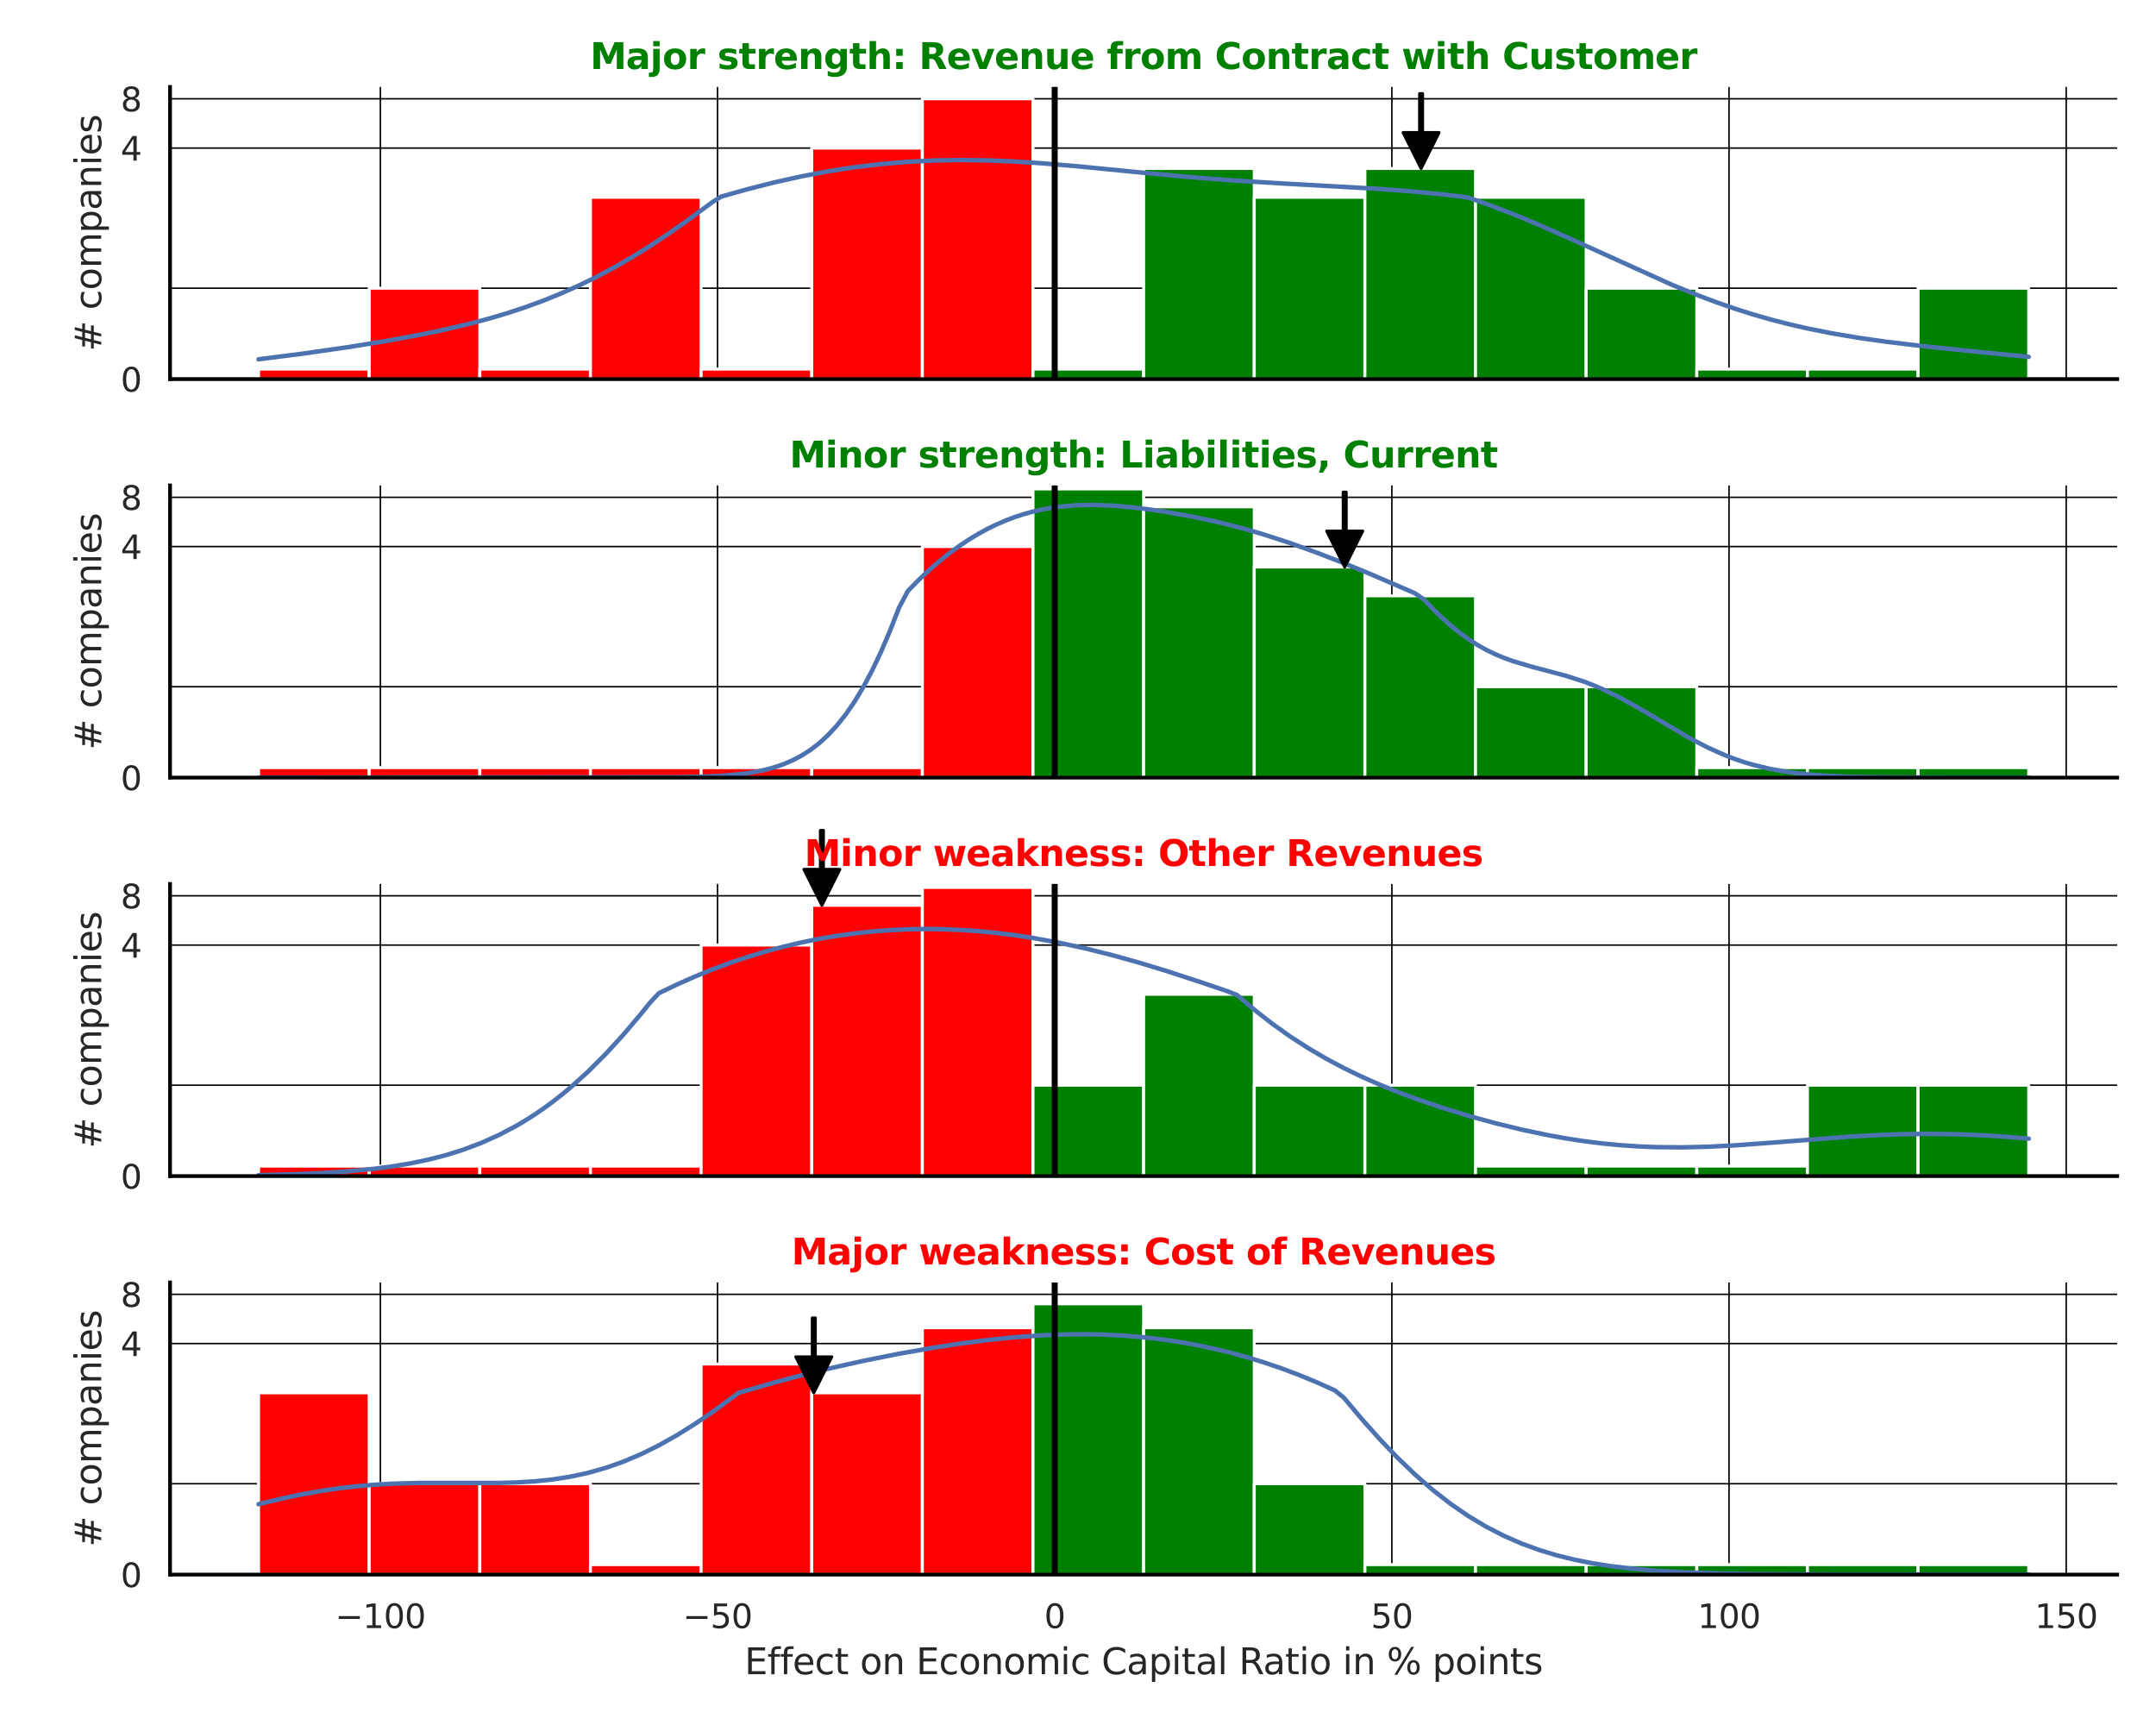 <?xml version="1.0" encoding="utf-8" standalone="no"?>
<!DOCTYPE svg PUBLIC "-//W3C//DTD SVG 1.1//EN"
  "http://www.w3.org/Graphics/SVG/1.1/DTD/svg11.dtd">
<svg xmlns:xlink="http://www.w3.org/1999/xlink" width="720pt" height="576pt" viewBox="0 0 720 576" xmlns="http://www.w3.org/2000/svg" version="1.1">
 <defs>
  <style type="text/css">*{stroke-linejoin: round; stroke-linecap: butt}</style>
 </defs>
 <g id="figure_1">
  <g id="patch_1">
   <path d="M 0 576 
L 720 576 
L 720 0 
L 0 0 
z
" style="fill: #ffffff"/>
  </g>
  <g id="axes_1">
   <g id="patch_2">
    <path d="M 56.79 126.585 
L 707.04 126.585 
L 707.04 29.04 
L 56.79 29.04 
z
" style="fill: #ffffff"/>
   </g>
   <g id="matplotlib.axis_1">
    <g id="xtick_1">
     <g id="line2d_1">
      <path d="M 127.025 126.585 
L 127.025 29.04 
" clip-path="url(#p86c0b4d7d4)" style="fill: none; stroke: #000000; stroke-width: 0.5; stroke-linecap: round"/>
     </g>
    </g>
    <g id="xtick_2">
     <g id="line2d_2">
      <path d="M 239.623 126.585 
L 239.623 29.04 
" clip-path="url(#p86c0b4d7d4)" style="fill: none; stroke: #000000; stroke-width: 0.5; stroke-linecap: round"/>
     </g>
    </g>
    <g id="xtick_3">
     <g id="line2d_3">
      <path d="M 352.22 126.585 
L 352.22 29.04 
" clip-path="url(#p86c0b4d7d4)" style="fill: none; stroke: #000000; stroke-width: 0.5; stroke-linecap: round"/>
     </g>
    </g>
    <g id="xtick_4">
     <g id="line2d_4">
      <path d="M 464.817 126.585 
L 464.817 29.04 
" clip-path="url(#p86c0b4d7d4)" style="fill: none; stroke: #000000; stroke-width: 0.5; stroke-linecap: round"/>
     </g>
    </g>
    <g id="xtick_5">
     <g id="line2d_5">
      <path d="M 577.414 126.585 
L 577.414 29.04 
" clip-path="url(#p86c0b4d7d4)" style="fill: none; stroke: #000000; stroke-width: 0.5; stroke-linecap: round"/>
     </g>
    </g>
    <g id="xtick_6">
     <g id="line2d_6">
      <path d="M 690.011 126.585 
L 690.011 29.04 
" clip-path="url(#p86c0b4d7d4)" style="fill: none; stroke: #000000; stroke-width: 0.5; stroke-linecap: round"/>
     </g>
    </g>
   </g>
   <g id="matplotlib.axis_2">
    <g id="ytick_1">
     <g id="line2d_7">
      <path d="M 56.79 126.585 
L 707.04 126.585 
" clip-path="url(#p86c0b4d7d4)" style="fill: none; stroke: #000000; stroke-width: 0.5; stroke-linecap: round"/>
     </g>
     <g id="text_1">
      <!-- 0 -->
      <g style="fill: #262626" transform="translate(40.291 130.764) scale(0.11 -0.11)">
       <defs>
        <path id="DejaVuSans-30" d="M 2034 4250 
Q 1547 4250 1301 3770 
Q 1056 3291 1056 2328 
Q 1056 1369 1301 889 
Q 1547 409 2034 409 
Q 2525 409 2770 889 
Q 3016 1369 3016 2328 
Q 3016 3291 2770 3770 
Q 2525 4250 2034 4250 
z
M 2034 4750 
Q 2819 4750 3233 4129 
Q 3647 3509 3647 2328 
Q 3647 1150 3233 529 
Q 2819 -91 2034 -91 
Q 1250 -91 836 529 
Q 422 1150 422 2328 
Q 422 3509 836 4129 
Q 1250 4750 2034 4750 
z
" transform="scale(0.016)"/>
       </defs>
       <use xlink:href="#DejaVuSans-30"/>
      </g>
     </g>
    </g>
    <g id="ytick_2">
     <g id="line2d_8">
      <path d="M 56.79 49.438 
L 707.04 49.438 
" clip-path="url(#p86c0b4d7d4)" style="fill: none; stroke: #000000; stroke-width: 0.5; stroke-linecap: round"/>
     </g>
     <g id="text_2">
      <!-- 4 -->
      <g style="fill: #262626" transform="translate(40.291 53.617) scale(0.11 -0.11)">
       <defs>
        <path id="DejaVuSans-34" d="M 2419 4116 
L 825 1625 
L 2419 1625 
L 2419 4116 
z
M 2253 4666 
L 3047 4666 
L 3047 1625 
L 3713 1625 
L 3713 1100 
L 3047 1100 
L 3047 0 
L 2419 0 
L 2419 1100 
L 313 1100 
L 313 1709 
L 2253 4666 
z
" transform="scale(0.016)"/>
       </defs>
       <use xlink:href="#DejaVuSans-34"/>
      </g>
     </g>
    </g>
    <g id="ytick_3">
     <g id="line2d_9">
      <path d="M 56.79 32.992 
L 707.04 32.992 
" clip-path="url(#p86c0b4d7d4)" style="fill: none; stroke: #000000; stroke-width: 0.5; stroke-linecap: round"/>
     </g>
     <g id="text_3">
      <!-- 8 -->
      <g style="fill: #262626" transform="translate(40.291 37.171) scale(0.11 -0.11)">
       <defs>
        <path id="DejaVuSans-38" d="M 2034 2216 
Q 1584 2216 1326 1975 
Q 1069 1734 1069 1313 
Q 1069 891 1326 650 
Q 1584 409 2034 409 
Q 2484 409 2743 651 
Q 3003 894 3003 1313 
Q 3003 1734 2745 1975 
Q 2488 2216 2034 2216 
z
M 1403 2484 
Q 997 2584 770 2862 
Q 544 3141 544 3541 
Q 544 4100 942 4425 
Q 1341 4750 2034 4750 
Q 2731 4750 3128 4425 
Q 3525 4100 3525 3541 
Q 3525 3141 3298 2862 
Q 3072 2584 2669 2484 
Q 3125 2378 3379 2068 
Q 3634 1759 3634 1313 
Q 3634 634 3220 271 
Q 2806 -91 2034 -91 
Q 1263 -91 848 271 
Q 434 634 434 1313 
Q 434 1759 690 2068 
Q 947 2378 1403 2484 
z
M 1172 3481 
Q 1172 3119 1398 2916 
Q 1625 2713 2034 2713 
Q 2441 2713 2670 2916 
Q 2900 3119 2900 3481 
Q 2900 3844 2670 4047 
Q 2441 4250 2034 4250 
Q 1625 4250 1398 4047 
Q 1172 3844 1172 3481 
z
" transform="scale(0.016)"/>
       </defs>
       <use xlink:href="#DejaVuSans-38"/>
      </g>
     </g>
    </g>
    <g id="ytick_4">
     <g id="line2d_10">
      <path d="M 56.79 96.234 
L 707.04 96.234 
" clip-path="url(#p86c0b4d7d4)" style="fill: none; stroke: #000000; stroke-width: 0.5; stroke-linecap: round"/>
     </g>
    </g>
    <g id="text_4">
     <!-- # companies -->
     <g style="fill: #262626" transform="translate(33.796 117.335) rotate(-90) scale(0.12 -0.12)">
      <defs>
       <path id="DejaVuSans-23" d="M 3272 2816 
L 2363 2816 
L 2100 1772 
L 3016 1772 
L 3272 2816 
z
M 2803 4594 
L 2478 3297 
L 3391 3297 
L 3719 4594 
L 4219 4594 
L 3897 3297 
L 4872 3297 
L 4872 2816 
L 3775 2816 
L 3519 1772 
L 4513 1772 
L 4513 1294 
L 3397 1294 
L 3072 0 
L 2572 0 
L 2894 1294 
L 1978 1294 
L 1656 0 
L 1153 0 
L 1478 1294 
L 494 1294 
L 494 1772 
L 1594 1772 
L 1856 2816 
L 850 2816 
L 850 3297 
L 1978 3297 
L 2297 4594 
L 2803 4594 
z
" transform="scale(0.016)"/>
       <path id="DejaVuSans-20" transform="scale(0.016)"/>
       <path id="DejaVuSans-63" d="M 3122 3366 
L 3122 2828 
Q 2878 2963 2633 3030 
Q 2388 3097 2138 3097 
Q 1578 3097 1268 2742 
Q 959 2388 959 1747 
Q 959 1106 1268 751 
Q 1578 397 2138 397 
Q 2388 397 2633 464 
Q 2878 531 3122 666 
L 3122 134 
Q 2881 22 2623 -34 
Q 2366 -91 2075 -91 
Q 1284 -91 818 406 
Q 353 903 353 1747 
Q 353 2603 823 3093 
Q 1294 3584 2113 3584 
Q 2378 3584 2631 3529 
Q 2884 3475 3122 3366 
z
" transform="scale(0.016)"/>
       <path id="DejaVuSans-6f" d="M 1959 3097 
Q 1497 3097 1228 2736 
Q 959 2375 959 1747 
Q 959 1119 1226 758 
Q 1494 397 1959 397 
Q 2419 397 2687 759 
Q 2956 1122 2956 1747 
Q 2956 2369 2687 2733 
Q 2419 3097 1959 3097 
z
M 1959 3584 
Q 2709 3584 3137 3096 
Q 3566 2609 3566 1747 
Q 3566 888 3137 398 
Q 2709 -91 1959 -91 
Q 1206 -91 779 398 
Q 353 888 353 1747 
Q 353 2609 779 3096 
Q 1206 3584 1959 3584 
z
" transform="scale(0.016)"/>
       <path id="DejaVuSans-6d" d="M 3328 2828 
Q 3544 3216 3844 3400 
Q 4144 3584 4550 3584 
Q 5097 3584 5394 3201 
Q 5691 2819 5691 2113 
L 5691 0 
L 5113 0 
L 5113 2094 
Q 5113 2597 4934 2840 
Q 4756 3084 4391 3084 
Q 3944 3084 3684 2787 
Q 3425 2491 3425 1978 
L 3425 0 
L 2847 0 
L 2847 2094 
Q 2847 2600 2669 2842 
Q 2491 3084 2119 3084 
Q 1678 3084 1418 2786 
Q 1159 2488 1159 1978 
L 1159 0 
L 581 0 
L 581 3500 
L 1159 3500 
L 1159 2956 
Q 1356 3278 1631 3431 
Q 1906 3584 2284 3584 
Q 2666 3584 2933 3390 
Q 3200 3197 3328 2828 
z
" transform="scale(0.016)"/>
       <path id="DejaVuSans-70" d="M 1159 525 
L 1159 -1331 
L 581 -1331 
L 581 3500 
L 1159 3500 
L 1159 2969 
Q 1341 3281 1617 3432 
Q 1894 3584 2278 3584 
Q 2916 3584 3314 3078 
Q 3713 2572 3713 1747 
Q 3713 922 3314 415 
Q 2916 -91 2278 -91 
Q 1894 -91 1617 61 
Q 1341 213 1159 525 
z
M 3116 1747 
Q 3116 2381 2855 2742 
Q 2594 3103 2138 3103 
Q 1681 3103 1420 2742 
Q 1159 2381 1159 1747 
Q 1159 1113 1420 752 
Q 1681 391 2138 391 
Q 2594 391 2855 752 
Q 3116 1113 3116 1747 
z
" transform="scale(0.016)"/>
       <path id="DejaVuSans-61" d="M 2194 1759 
Q 1497 1759 1228 1600 
Q 959 1441 959 1056 
Q 959 750 1161 570 
Q 1363 391 1709 391 
Q 2188 391 2477 730 
Q 2766 1069 2766 1631 
L 2766 1759 
L 2194 1759 
z
M 3341 1997 
L 3341 0 
L 2766 0 
L 2766 531 
Q 2569 213 2275 61 
Q 1981 -91 1556 -91 
Q 1019 -91 701 211 
Q 384 513 384 1019 
Q 384 1609 779 1909 
Q 1175 2209 1959 2209 
L 2766 2209 
L 2766 2266 
Q 2766 2663 2505 2880 
Q 2244 3097 1772 3097 
Q 1472 3097 1187 3025 
Q 903 2953 641 2809 
L 641 3341 
Q 956 3463 1253 3523 
Q 1550 3584 1831 3584 
Q 2591 3584 2966 3190 
Q 3341 2797 3341 1997 
z
" transform="scale(0.016)"/>
       <path id="DejaVuSans-6e" d="M 3513 2113 
L 3513 0 
L 2938 0 
L 2938 2094 
Q 2938 2591 2744 2837 
Q 2550 3084 2163 3084 
Q 1697 3084 1428 2787 
Q 1159 2491 1159 1978 
L 1159 0 
L 581 0 
L 581 3500 
L 1159 3500 
L 1159 2956 
Q 1366 3272 1645 3428 
Q 1925 3584 2291 3584 
Q 2894 3584 3203 3211 
Q 3513 2838 3513 2113 
z
" transform="scale(0.016)"/>
       <path id="DejaVuSans-69" d="M 603 3500 
L 1178 3500 
L 1178 0 
L 603 0 
L 603 3500 
z
M 603 4863 
L 1178 4863 
L 1178 4134 
L 603 4134 
L 603 4863 
z
" transform="scale(0.016)"/>
       <path id="DejaVuSans-65" d="M 3597 1894 
L 3597 1613 
L 953 1613 
Q 991 1019 1311 708 
Q 1631 397 2203 397 
Q 2534 397 2845 478 
Q 3156 559 3463 722 
L 3463 178 
Q 3153 47 2828 -22 
Q 2503 -91 2169 -91 
Q 1331 -91 842 396 
Q 353 884 353 1716 
Q 353 2575 817 3079 
Q 1281 3584 2069 3584 
Q 2775 3584 3186 3129 
Q 3597 2675 3597 1894 
z
M 3022 2063 
Q 3016 2534 2758 2815 
Q 2500 3097 2075 3097 
Q 1594 3097 1305 2825 
Q 1016 2553 972 2059 
L 3022 2063 
z
" transform="scale(0.016)"/>
       <path id="DejaVuSans-73" d="M 2834 3397 
L 2834 2853 
Q 2591 2978 2328 3040 
Q 2066 3103 1784 3103 
Q 1356 3103 1142 2972 
Q 928 2841 928 2578 
Q 928 2378 1081 2264 
Q 1234 2150 1697 2047 
L 1894 2003 
Q 2506 1872 2764 1633 
Q 3022 1394 3022 966 
Q 3022 478 2636 193 
Q 2250 -91 1575 -91 
Q 1294 -91 989 -36 
Q 684 19 347 128 
L 347 722 
Q 666 556 975 473 
Q 1284 391 1588 391 
Q 1994 391 2212 530 
Q 2431 669 2431 922 
Q 2431 1156 2273 1281 
Q 2116 1406 1581 1522 
L 1381 1569 
Q 847 1681 609 1914 
Q 372 2147 372 2553 
Q 372 3047 722 3315 
Q 1072 3584 1716 3584 
Q 2034 3584 2315 3537 
Q 2597 3491 2834 3397 
z
" transform="scale(0.016)"/>
      </defs>
      <use xlink:href="#DejaVuSans-23"/>
      <use xlink:href="#DejaVuSans-20" x="83.789"/>
      <use xlink:href="#DejaVuSans-63" x="115.576"/>
      <use xlink:href="#DejaVuSans-6f" x="170.557"/>
      <use xlink:href="#DejaVuSans-6d" x="231.738"/>
      <use xlink:href="#DejaVuSans-70" x="329.15"/>
      <use xlink:href="#DejaVuSans-61" x="392.627"/>
      <use xlink:href="#DejaVuSans-6e" x="453.906"/>
      <use xlink:href="#DejaVuSans-69" x="517.285"/>
      <use xlink:href="#DejaVuSans-65" x="545.068"/>
      <use xlink:href="#DejaVuSans-73" x="606.592"/>
     </g>
    </g>
   </g>
   <g id="patch_3">
    <path d="M 86.347 126.585 
L 123.293 126.585 
L 123.293 123.251 
L 86.347 123.251 
z
" clip-path="url(#p86c0b4d7d4)" style="fill: #ff0000; stroke: #ffffff; stroke-linejoin: miter"/>
   </g>
   <g id="patch_4">
    <path d="M 123.293 126.585 
L 160.239 126.585 
L 160.239 96.234 
L 123.293 96.234 
z
" clip-path="url(#p86c0b4d7d4)" style="fill: #ff0000; stroke: #ffffff; stroke-linejoin: miter"/>
   </g>
   <g id="patch_5">
    <path d="M 160.239 126.585 
L 197.185 126.585 
L 197.185 123.251 
L 160.239 123.251 
z
" clip-path="url(#p86c0b4d7d4)" style="fill: #ff0000; stroke: #ffffff; stroke-linejoin: miter"/>
   </g>
   <g id="patch_6">
    <path d="M 197.185 126.585 
L 234.131 126.585 
L 234.131 65.883 
L 197.185 65.883 
z
" clip-path="url(#p86c0b4d7d4)" style="fill: #ff0000; stroke: #ffffff; stroke-linejoin: miter"/>
   </g>
   <g id="patch_7">
    <path d="M 234.131 126.585 
L 271.077 126.585 
L 271.077 123.251 
L 234.131 123.251 
z
" clip-path="url(#p86c0b4d7d4)" style="fill: #ff0000; stroke: #ffffff; stroke-linejoin: miter"/>
   </g>
   <g id="patch_8">
    <path d="M 271.077 126.585 
L 308.023 126.585 
L 308.023 49.438 
L 271.077 49.438 
z
" clip-path="url(#p86c0b4d7d4)" style="fill: #ff0000; stroke: #ffffff; stroke-linejoin: miter"/>
   </g>
   <g id="patch_9">
    <path d="M 308.023 126.585 
L 344.969 126.585 
L 344.969 32.992 
L 308.023 32.992 
z
" clip-path="url(#p86c0b4d7d4)" style="fill: #ff0000; stroke: #ffffff; stroke-linejoin: miter"/>
   </g>
   <g id="patch_10">
    <path d="M 344.969 126.585 
L 381.915 126.585 
L 381.915 123.251 
L 344.969 123.251 
z
" clip-path="url(#p86c0b4d7d4)" style="fill: #008000; stroke: #ffffff; stroke-linejoin: miter"/>
   </g>
   <g id="patch_11">
    <path d="M 381.915 126.585 
L 418.861 126.585 
L 418.861 56.263 
L 381.915 56.263 
z
" clip-path="url(#p86c0b4d7d4)" style="fill: #008000; stroke: #ffffff; stroke-linejoin: miter"/>
   </g>
   <g id="patch_12">
    <path d="M 418.861 126.585 
L 455.807 126.585 
L 455.807 65.883 
L 418.861 65.883 
z
" clip-path="url(#p86c0b4d7d4)" style="fill: #008000; stroke: #ffffff; stroke-linejoin: miter"/>
   </g>
   <g id="patch_13">
    <path d="M 455.807 126.585 
L 492.753 126.585 
L 492.753 56.263 
L 455.807 56.263 
z
" clip-path="url(#p86c0b4d7d4)" style="fill: #008000; stroke: #ffffff; stroke-linejoin: miter"/>
   </g>
   <g id="patch_14">
    <path d="M 492.753 126.585 
L 529.699 126.585 
L 529.699 65.883 
L 492.753 65.883 
z
" clip-path="url(#p86c0b4d7d4)" style="fill: #008000; stroke: #ffffff; stroke-linejoin: miter"/>
   </g>
   <g id="patch_15">
    <path d="M 529.699 126.585 
L 566.645 126.585 
L 566.645 96.234 
L 529.699 96.234 
z
" clip-path="url(#p86c0b4d7d4)" style="fill: #008000; stroke: #ffffff; stroke-linejoin: miter"/>
   </g>
   <g id="patch_16">
    <path d="M 566.645 126.585 
L 603.591 126.585 
L 603.591 123.251 
L 566.645 123.251 
z
" clip-path="url(#p86c0b4d7d4)" style="fill: #008000; stroke: #ffffff; stroke-linejoin: miter"/>
   </g>
   <g id="patch_17">
    <path d="M 603.591 126.585 
L 640.537 126.585 
L 640.537 123.251 
L 603.591 123.251 
z
" clip-path="url(#p86c0b4d7d4)" style="fill: #008000; stroke: #ffffff; stroke-linejoin: miter"/>
   </g>
   <g id="patch_18">
    <path d="M 640.537 126.585 
L 677.483 126.585 
L 677.483 96.234 
L 640.537 96.234 
z
" clip-path="url(#p86c0b4d7d4)" style="fill: #008000; stroke: #ffffff; stroke-linejoin: miter"/>
   </g>
   <g id="line2d_11">
    <path d="M 86.347 119.975 
L 101.199 118.07 
L 116.052 115.941 
L 127.934 114.036 
L 139.816 111.876 
L 148.728 110.021 
L 157.64 107.899 
L 163.581 106.302 
L 169.522 104.533 
L 175.463 102.573 
L 181.404 100.401 
L 187.345 97.997 
L 193.286 95.348 
L 199.227 92.441 
L 205.168 89.271 
L 211.109 85.837 
L 217.05 82.149 
L 222.991 78.221 
L 228.932 74.078 
L 237.844 67.54 
L 240.815 65.655 
L 249.726 63.15 
L 258.638 60.892 
L 267.549 58.909 
L 276.461 57.22 
L 285.373 55.839 
L 294.284 54.774 
L 303.196 54.025 
L 312.107 53.585 
L 321.019 53.439 
L 329.931 53.567 
L 338.842 53.935 
L 347.754 54.506 
L 359.636 55.503 
L 383.4 57.841 
L 398.253 59.208 
L 413.106 60.34 
L 427.958 61.241 
L 460.634 63.08 
L 472.516 64 
L 481.428 64.868 
L 487.369 65.549 
L 490.34 65.985 
L 496.281 68.042 
L 505.192 71.434 
L 514.104 75.147 
L 523.015 79.1 
L 558.662 95.234 
L 567.573 98.83 
L 573.514 101.044 
L 579.456 103.095 
L 585.397 104.975 
L 591.338 106.682 
L 597.279 108.218 
L 603.22 109.59 
L 612.131 111.369 
L 621.043 112.857 
L 629.955 114.115 
L 641.837 115.542 
L 659.66 117.399 
L 677.483 119.156 
L 677.483 119.156 
" clip-path="url(#p86c0b4d7d4)" style="fill: none; stroke: #4c72b0; stroke-width: 1.5; stroke-linecap: round"/>
   </g>
   <g id="line2d_12">
    <path d="M 352.22 126.585 
L 352.22 29.04 
" clip-path="url(#p86c0b4d7d4)" style="fill: none; stroke: #000000; stroke-width: 2; stroke-linecap: round"/>
   </g>
   <g id="patch_19">
    <path d="M 56.79 126.585 
L 56.79 29.04 
" style="fill: none; stroke: #000000; stroke-width: 1.25; stroke-linejoin: miter; stroke-linecap: square"/>
   </g>
   <g id="patch_20">
    <path d="M 56.79 126.585 
L 707.04 126.585 
" style="fill: none; stroke: #000000; stroke-width: 1.25; stroke-linejoin: miter; stroke-linecap: square"/>
   </g>
   <g id="patch_21">
    <path d="M 475.078 31.263 
Q 475.078 37.762 475.078 44.261 
L 480.578 44.261 
Q 477.578 50.262 474.578 56.263 
Q 471.578 50.262 468.578 44.261 
L 474.078 44.261 
Q 474.078 37.762 474.078 31.263 
L 475.078 31.263 
z
" style="stroke: #000000; stroke-linecap: round"/>
   </g>
   <g id="text_5">
    <!-- Major strength: Revenue from Contract with Customer -->
    <g style="fill: #008000" transform="translate(197.075 23.04) scale(0.12 -0.12)">
     <defs>
      <path id="DejaVuSans-Bold-4d" d="M 588 4666 
L 2119 4666 
L 3181 2169 
L 4250 4666 
L 5778 4666 
L 5778 0 
L 4641 0 
L 4641 3413 
L 3566 897 
L 2803 897 
L 1728 3413 
L 1728 0 
L 588 0 
L 588 4666 
z
" transform="scale(0.016)"/>
      <path id="DejaVuSans-Bold-61" d="M 2106 1575 
Q 1756 1575 1579 1456 
Q 1403 1338 1403 1106 
Q 1403 894 1545 773 
Q 1688 653 1941 653 
Q 2256 653 2472 879 
Q 2688 1106 2688 1447 
L 2688 1575 
L 2106 1575 
z
M 3816 1997 
L 3816 0 
L 2688 0 
L 2688 519 
Q 2463 200 2181 54 
Q 1900 -91 1497 -91 
Q 953 -91 614 226 
Q 275 544 275 1050 
Q 275 1666 698 1953 
Q 1122 2241 2028 2241 
L 2688 2241 
L 2688 2328 
Q 2688 2594 2478 2717 
Q 2269 2841 1825 2841 
Q 1466 2841 1156 2769 
Q 847 2697 581 2553 
L 581 3406 
Q 941 3494 1303 3539 
Q 1666 3584 2028 3584 
Q 2975 3584 3395 3211 
Q 3816 2838 3816 1997 
z
" transform="scale(0.016)"/>
      <path id="DejaVuSans-Bold-6a" d="M 538 3500 
L 1656 3500 
L 1656 63 
Q 1656 -641 1318 -1011 
Q 981 -1381 341 -1381 
L -213 -1381 
L -213 -647 
L -19 -647 
Q 300 -647 419 -503 
Q 538 -359 538 63 
L 538 3500 
z
M 538 4863 
L 1656 4863 
L 1656 3950 
L 538 3950 
L 538 4863 
z
" transform="scale(0.016)"/>
      <path id="DejaVuSans-Bold-6f" d="M 2203 2784 
Q 1831 2784 1636 2517 
Q 1441 2250 1441 1747 
Q 1441 1244 1636 976 
Q 1831 709 2203 709 
Q 2569 709 2762 976 
Q 2956 1244 2956 1747 
Q 2956 2250 2762 2517 
Q 2569 2784 2203 2784 
z
M 2203 3584 
Q 3106 3584 3614 3096 
Q 4122 2609 4122 1747 
Q 4122 884 3614 396 
Q 3106 -91 2203 -91 
Q 1297 -91 786 396 
Q 275 884 275 1747 
Q 275 2609 786 3096 
Q 1297 3584 2203 3584 
z
" transform="scale(0.016)"/>
      <path id="DejaVuSans-Bold-72" d="M 3138 2547 
Q 2991 2616 2845 2648 
Q 2700 2681 2553 2681 
Q 2122 2681 1889 2404 
Q 1656 2128 1656 1613 
L 1656 0 
L 538 0 
L 538 3500 
L 1656 3500 
L 1656 2925 
Q 1872 3269 2151 3426 
Q 2431 3584 2822 3584 
Q 2878 3584 2943 3579 
Q 3009 3575 3134 3559 
L 3138 2547 
z
" transform="scale(0.016)"/>
      <path id="DejaVuSans-Bold-20" transform="scale(0.016)"/>
      <path id="DejaVuSans-Bold-73" d="M 3272 3391 
L 3272 2541 
Q 2913 2691 2578 2766 
Q 2244 2841 1947 2841 
Q 1628 2841 1473 2761 
Q 1319 2681 1319 2516 
Q 1319 2381 1436 2309 
Q 1553 2238 1856 2203 
L 2053 2175 
Q 2913 2066 3209 1816 
Q 3506 1566 3506 1031 
Q 3506 472 3093 190 
Q 2681 -91 1863 -91 
Q 1516 -91 1145 -36 
Q 775 19 384 128 
L 384 978 
Q 719 816 1070 734 
Q 1422 653 1784 653 
Q 2113 653 2278 743 
Q 2444 834 2444 1013 
Q 2444 1163 2330 1236 
Q 2216 1309 1875 1350 
L 1678 1375 
Q 931 1469 631 1722 
Q 331 1975 331 2491 
Q 331 3047 712 3315 
Q 1094 3584 1881 3584 
Q 2191 3584 2531 3537 
Q 2872 3491 3272 3391 
z
" transform="scale(0.016)"/>
      <path id="DejaVuSans-Bold-74" d="M 1759 4494 
L 1759 3500 
L 2913 3500 
L 2913 2700 
L 1759 2700 
L 1759 1216 
Q 1759 972 1856 886 
Q 1953 800 2241 800 
L 2816 800 
L 2816 0 
L 1856 0 
Q 1194 0 917 276 
Q 641 553 641 1216 
L 641 2700 
L 84 2700 
L 84 3500 
L 641 3500 
L 641 4494 
L 1759 4494 
z
" transform="scale(0.016)"/>
      <path id="DejaVuSans-Bold-65" d="M 4031 1759 
L 4031 1441 
L 1416 1441 
Q 1456 1047 1700 850 
Q 1944 653 2381 653 
Q 2734 653 3104 758 
Q 3475 863 3866 1075 
L 3866 213 
Q 3469 63 3072 -14 
Q 2675 -91 2278 -91 
Q 1328 -91 801 392 
Q 275 875 275 1747 
Q 275 2603 792 3093 
Q 1309 3584 2216 3584 
Q 3041 3584 3536 3087 
Q 4031 2591 4031 1759 
z
M 2881 2131 
Q 2881 2450 2695 2645 
Q 2509 2841 2209 2841 
Q 1884 2841 1681 2658 
Q 1478 2475 1428 2131 
L 2881 2131 
z
" transform="scale(0.016)"/>
      <path id="DejaVuSans-Bold-6e" d="M 4056 2131 
L 4056 0 
L 2931 0 
L 2931 347 
L 2931 1631 
Q 2931 2084 2911 2256 
Q 2891 2428 2841 2509 
Q 2775 2619 2662 2680 
Q 2550 2741 2406 2741 
Q 2056 2741 1856 2470 
Q 1656 2200 1656 1722 
L 1656 0 
L 538 0 
L 538 3500 
L 1656 3500 
L 1656 2988 
Q 1909 3294 2193 3439 
Q 2478 3584 2822 3584 
Q 3428 3584 3742 3212 
Q 4056 2841 4056 2131 
z
" transform="scale(0.016)"/>
      <path id="DejaVuSans-Bold-67" d="M 2919 594 
Q 2688 288 2409 144 
Q 2131 0 1766 0 
Q 1125 0 706 504 
Q 288 1009 288 1791 
Q 288 2575 706 3076 
Q 1125 3578 1766 3578 
Q 2131 3578 2409 3434 
Q 2688 3291 2919 2981 
L 2919 3500 
L 4044 3500 
L 4044 353 
Q 4044 -491 3511 -936 
Q 2978 -1381 1966 -1381 
Q 1638 -1381 1331 -1331 
Q 1025 -1281 716 -1178 
L 716 -306 
Q 1009 -475 1290 -558 
Q 1572 -641 1856 -641 
Q 2406 -641 2662 -400 
Q 2919 -159 2919 353 
L 2919 594 
z
M 2181 2772 
Q 1834 2772 1640 2515 
Q 1447 2259 1447 1791 
Q 1447 1309 1634 1061 
Q 1822 813 2181 813 
Q 2531 813 2725 1069 
Q 2919 1325 2919 1791 
Q 2919 2259 2725 2515 
Q 2531 2772 2181 2772 
z
" transform="scale(0.016)"/>
      <path id="DejaVuSans-Bold-68" d="M 4056 2131 
L 4056 0 
L 2931 0 
L 2931 347 
L 2931 1625 
Q 2931 2084 2911 2256 
Q 2891 2428 2841 2509 
Q 2775 2619 2662 2680 
Q 2550 2741 2406 2741 
Q 2056 2741 1856 2470 
Q 1656 2200 1656 1722 
L 1656 0 
L 538 0 
L 538 4863 
L 1656 4863 
L 1656 2988 
Q 1909 3294 2193 3439 
Q 2478 3584 2822 3584 
Q 3428 3584 3742 3212 
Q 4056 2841 4056 2131 
z
" transform="scale(0.016)"/>
      <path id="DejaVuSans-Bold-3a" d="M 716 3500 
L 1844 3500 
L 1844 2291 
L 716 2291 
L 716 3500 
z
M 716 1209 
L 1844 1209 
L 1844 0 
L 716 0 
L 716 1209 
z
" transform="scale(0.016)"/>
      <path id="DejaVuSans-Bold-52" d="M 2297 2597 
Q 2675 2597 2839 2737 
Q 3003 2878 3003 3200 
Q 3003 3519 2839 3656 
Q 2675 3794 2297 3794 
L 1791 3794 
L 1791 2597 
L 2297 2597 
z
M 1791 1766 
L 1791 0 
L 588 0 
L 588 4666 
L 2425 4666 
Q 3347 4666 3776 4356 
Q 4206 4047 4206 3378 
Q 4206 2916 3982 2619 
Q 3759 2322 3309 2181 
Q 3556 2125 3751 1926 
Q 3947 1728 4147 1325 
L 4800 0 
L 3519 0 
L 2950 1159 
Q 2778 1509 2601 1637 
Q 2425 1766 2131 1766 
L 1791 1766 
z
" transform="scale(0.016)"/>
      <path id="DejaVuSans-Bold-76" d="M 97 3500 
L 1216 3500 
L 2088 1081 
L 2956 3500 
L 4078 3500 
L 2700 0 
L 1472 0 
L 97 3500 
z
" transform="scale(0.016)"/>
      <path id="DejaVuSans-Bold-75" d="M 500 1363 
L 500 3500 
L 1625 3500 
L 1625 3150 
Q 1625 2866 1622 2436 
Q 1619 2006 1619 1863 
Q 1619 1441 1641 1255 
Q 1663 1069 1716 984 
Q 1784 875 1895 815 
Q 2006 756 2150 756 
Q 2500 756 2700 1025 
Q 2900 1294 2900 1772 
L 2900 3500 
L 4019 3500 
L 4019 0 
L 2900 0 
L 2900 506 
Q 2647 200 2364 54 
Q 2081 -91 1741 -91 
Q 1134 -91 817 281 
Q 500 653 500 1363 
z
" transform="scale(0.016)"/>
      <path id="DejaVuSans-Bold-66" d="M 2841 4863 
L 2841 4128 
L 2222 4128 
Q 1984 4128 1890 4042 
Q 1797 3956 1797 3744 
L 1797 3500 
L 2753 3500 
L 2753 2700 
L 1797 2700 
L 1797 0 
L 678 0 
L 678 2700 
L 122 2700 
L 122 3500 
L 678 3500 
L 678 3744 
Q 678 4316 997 4589 
Q 1316 4863 1984 4863 
L 2841 4863 
z
" transform="scale(0.016)"/>
      <path id="DejaVuSans-Bold-6d" d="M 3781 2919 
Q 3994 3244 4286 3414 
Q 4578 3584 4928 3584 
Q 5531 3584 5847 3212 
Q 6163 2841 6163 2131 
L 6163 0 
L 5038 0 
L 5038 1825 
Q 5041 1866 5042 1909 
Q 5044 1953 5044 2034 
Q 5044 2406 4934 2573 
Q 4825 2741 4581 2741 
Q 4263 2741 4089 2478 
Q 3916 2216 3909 1719 
L 3909 0 
L 2784 0 
L 2784 1825 
Q 2784 2406 2684 2573 
Q 2584 2741 2328 2741 
Q 2006 2741 1831 2477 
Q 1656 2213 1656 1722 
L 1656 0 
L 531 0 
L 531 3500 
L 1656 3500 
L 1656 2988 
Q 1863 3284 2130 3434 
Q 2397 3584 2719 3584 
Q 3081 3584 3359 3409 
Q 3638 3234 3781 2919 
z
" transform="scale(0.016)"/>
      <path id="DejaVuSans-Bold-43" d="M 4288 256 
Q 3956 84 3597 -3 
Q 3238 -91 2847 -91 
Q 1681 -91 1000 561 
Q 319 1213 319 2328 
Q 319 3447 1000 4098 
Q 1681 4750 2847 4750 
Q 3238 4750 3597 4662 
Q 3956 4575 4288 4403 
L 4288 3438 
Q 3953 3666 3628 3772 
Q 3303 3878 2944 3878 
Q 2300 3878 1931 3465 
Q 1563 3053 1563 2328 
Q 1563 1606 1931 1193 
Q 2300 781 2944 781 
Q 3303 781 3628 887 
Q 3953 994 4288 1222 
L 4288 256 
z
" transform="scale(0.016)"/>
      <path id="DejaVuSans-Bold-63" d="M 3366 3391 
L 3366 2478 
Q 3138 2634 2908 2709 
Q 2678 2784 2431 2784 
Q 1963 2784 1702 2511 
Q 1441 2238 1441 1747 
Q 1441 1256 1702 982 
Q 1963 709 2431 709 
Q 2694 709 2930 787 
Q 3166 866 3366 1019 
L 3366 103 
Q 3103 6 2833 -42 
Q 2563 -91 2291 -91 
Q 1344 -91 809 395 
Q 275 881 275 1747 
Q 275 2613 809 3098 
Q 1344 3584 2291 3584 
Q 2566 3584 2833 3536 
Q 3100 3488 3366 3391 
z
" transform="scale(0.016)"/>
      <path id="DejaVuSans-Bold-77" d="M 225 3500 
L 1313 3500 
L 1900 1088 
L 2491 3500 
L 3425 3500 
L 4013 1113 
L 4603 3500 
L 5691 3500 
L 4769 0 
L 3547 0 
L 2956 2406 
L 2369 0 
L 1147 0 
L 225 3500 
z
" transform="scale(0.016)"/>
      <path id="DejaVuSans-Bold-69" d="M 538 3500 
L 1656 3500 
L 1656 0 
L 538 0 
L 538 3500 
z
M 538 4863 
L 1656 4863 
L 1656 3950 
L 538 3950 
L 538 4863 
z
" transform="scale(0.016)"/>
     </defs>
     <use xlink:href="#DejaVuSans-Bold-4d"/>
     <use xlink:href="#DejaVuSans-Bold-61" x="99.512"/>
     <use xlink:href="#DejaVuSans-Bold-6a" x="166.992"/>
     <use xlink:href="#DejaVuSans-Bold-6f" x="201.27"/>
     <use xlink:href="#DejaVuSans-Bold-72" x="269.971"/>
     <use xlink:href="#DejaVuSans-Bold-20" x="319.287"/>
     <use xlink:href="#DejaVuSans-Bold-73" x="354.102"/>
     <use xlink:href="#DejaVuSans-Bold-74" x="413.623"/>
     <use xlink:href="#DejaVuSans-Bold-72" x="461.426"/>
     <use xlink:href="#DejaVuSans-Bold-65" x="510.742"/>
     <use xlink:href="#DejaVuSans-Bold-6e" x="578.564"/>
     <use xlink:href="#DejaVuSans-Bold-67" x="649.756"/>
     <use xlink:href="#DejaVuSans-Bold-74" x="721.338"/>
     <use xlink:href="#DejaVuSans-Bold-68" x="769.141"/>
     <use xlink:href="#DejaVuSans-Bold-3a" x="840.332"/>
     <use xlink:href="#DejaVuSans-Bold-20" x="880.322"/>
     <use xlink:href="#DejaVuSans-Bold-52" x="915.137"/>
     <use xlink:href="#DejaVuSans-Bold-65" x="992.139"/>
     <use xlink:href="#DejaVuSans-Bold-76" x="1059.961"/>
     <use xlink:href="#DejaVuSans-Bold-65" x="1125.146"/>
     <use xlink:href="#DejaVuSans-Bold-6e" x="1192.969"/>
     <use xlink:href="#DejaVuSans-Bold-75" x="1264.16"/>
     <use xlink:href="#DejaVuSans-Bold-65" x="1335.352"/>
     <use xlink:href="#DejaVuSans-Bold-20" x="1403.174"/>
     <use xlink:href="#DejaVuSans-Bold-66" x="1437.988"/>
     <use xlink:href="#DejaVuSans-Bold-72" x="1481.494"/>
     <use xlink:href="#DejaVuSans-Bold-6f" x="1530.811"/>
     <use xlink:href="#DejaVuSans-Bold-6d" x="1599.512"/>
     <use xlink:href="#DejaVuSans-Bold-20" x="1703.711"/>
     <use xlink:href="#DejaVuSans-Bold-43" x="1738.525"/>
     <use xlink:href="#DejaVuSans-Bold-6f" x="1811.914"/>
     <use xlink:href="#DejaVuSans-Bold-6e" x="1880.615"/>
     <use xlink:href="#DejaVuSans-Bold-74" x="1951.807"/>
     <use xlink:href="#DejaVuSans-Bold-72" x="1999.609"/>
     <use xlink:href="#DejaVuSans-Bold-61" x="2048.926"/>
     <use xlink:href="#DejaVuSans-Bold-63" x="2116.406"/>
     <use xlink:href="#DejaVuSans-Bold-74" x="2175.684"/>
     <use xlink:href="#DejaVuSans-Bold-20" x="2223.486"/>
     <use xlink:href="#DejaVuSans-Bold-77" x="2258.301"/>
     <use xlink:href="#DejaVuSans-Bold-69" x="2350.684"/>
     <use xlink:href="#DejaVuSans-Bold-74" x="2384.961"/>
     <use xlink:href="#DejaVuSans-Bold-68" x="2432.764"/>
     <use xlink:href="#DejaVuSans-Bold-20" x="2503.955"/>
     <use xlink:href="#DejaVuSans-Bold-43" x="2538.77"/>
     <use xlink:href="#DejaVuSans-Bold-75" x="2612.158"/>
     <use xlink:href="#DejaVuSans-Bold-73" x="2683.35"/>
     <use xlink:href="#DejaVuSans-Bold-74" x="2742.871"/>
     <use xlink:href="#DejaVuSans-Bold-6f" x="2790.674"/>
     <use xlink:href="#DejaVuSans-Bold-6d" x="2859.375"/>
     <use xlink:href="#DejaVuSans-Bold-65" x="2963.574"/>
     <use xlink:href="#DejaVuSans-Bold-72" x="3031.396"/>
    </g>
   </g>
  </g>
  <g id="axes_2">
   <g id="patch_22">
    <path d="M 56.79 259.65 
L 707.04 259.65 
L 707.04 162.105 
L 56.79 162.105 
z
" style="fill: #ffffff"/>
   </g>
   <g id="matplotlib.axis_3">
    <g id="xtick_7">
     <g id="line2d_13">
      <path d="M 127.025 259.65 
L 127.025 162.105 
" clip-path="url(#pf4a80b0518)" style="fill: none; stroke: #000000; stroke-width: 0.5; stroke-linecap: round"/>
     </g>
    </g>
    <g id="xtick_8">
     <g id="line2d_14">
      <path d="M 239.623 259.65 
L 239.623 162.105 
" clip-path="url(#pf4a80b0518)" style="fill: none; stroke: #000000; stroke-width: 0.5; stroke-linecap: round"/>
     </g>
    </g>
    <g id="xtick_9">
     <g id="line2d_15">
      <path d="M 352.22 259.65 
L 352.22 162.105 
" clip-path="url(#pf4a80b0518)" style="fill: none; stroke: #000000; stroke-width: 0.5; stroke-linecap: round"/>
     </g>
    </g>
    <g id="xtick_10">
     <g id="line2d_16">
      <path d="M 464.817 259.65 
L 464.817 162.105 
" clip-path="url(#pf4a80b0518)" style="fill: none; stroke: #000000; stroke-width: 0.5; stroke-linecap: round"/>
     </g>
    </g>
    <g id="xtick_11">
     <g id="line2d_17">
      <path d="M 577.414 259.65 
L 577.414 162.105 
" clip-path="url(#pf4a80b0518)" style="fill: none; stroke: #000000; stroke-width: 0.5; stroke-linecap: round"/>
     </g>
    </g>
    <g id="xtick_12">
     <g id="line2d_18">
      <path d="M 690.011 259.65 
L 690.011 162.105 
" clip-path="url(#pf4a80b0518)" style="fill: none; stroke: #000000; stroke-width: 0.5; stroke-linecap: round"/>
     </g>
    </g>
   </g>
   <g id="matplotlib.axis_4">
    <g id="ytick_5">
     <g id="line2d_19">
      <path d="M 56.79 259.65 
L 707.04 259.65 
" clip-path="url(#pf4a80b0518)" style="fill: none; stroke: #000000; stroke-width: 0.5; stroke-linecap: round"/>
     </g>
     <g id="text_6">
      <!-- 0 -->
      <g style="fill: #262626" transform="translate(40.291 263.829) scale(0.11 -0.11)">
       <use xlink:href="#DejaVuSans-30"/>
      </g>
     </g>
    </g>
    <g id="ytick_6">
     <g id="line2d_20">
      <path d="M 56.79 182.503 
L 707.04 182.503 
" clip-path="url(#pf4a80b0518)" style="fill: none; stroke: #000000; stroke-width: 0.5; stroke-linecap: round"/>
     </g>
     <g id="text_7">
      <!-- 4 -->
      <g style="fill: #262626" transform="translate(40.291 186.682) scale(0.11 -0.11)">
       <use xlink:href="#DejaVuSans-34"/>
      </g>
     </g>
    </g>
    <g id="ytick_7">
     <g id="line2d_21">
      <path d="M 56.79 166.057 
L 707.04 166.057 
" clip-path="url(#pf4a80b0518)" style="fill: none; stroke: #000000; stroke-width: 0.5; stroke-linecap: round"/>
     </g>
     <g id="text_8">
      <!-- 8 -->
      <g style="fill: #262626" transform="translate(40.291 170.236) scale(0.11 -0.11)">
       <use xlink:href="#DejaVuSans-38"/>
      </g>
     </g>
    </g>
    <g id="ytick_8">
     <g id="line2d_22">
      <path d="M 56.79 229.299 
L 707.04 229.299 
" clip-path="url(#pf4a80b0518)" style="fill: none; stroke: #000000; stroke-width: 0.5; stroke-linecap: round"/>
     </g>
    </g>
    <g id="text_9">
     <!-- # companies -->
     <g style="fill: #262626" transform="translate(33.796 250.4) rotate(-90) scale(0.12 -0.12)">
      <use xlink:href="#DejaVuSans-23"/>
      <use xlink:href="#DejaVuSans-20" x="83.789"/>
      <use xlink:href="#DejaVuSans-63" x="115.576"/>
      <use xlink:href="#DejaVuSans-6f" x="170.557"/>
      <use xlink:href="#DejaVuSans-6d" x="231.738"/>
      <use xlink:href="#DejaVuSans-70" x="329.15"/>
      <use xlink:href="#DejaVuSans-61" x="392.627"/>
      <use xlink:href="#DejaVuSans-6e" x="453.906"/>
      <use xlink:href="#DejaVuSans-69" x="517.285"/>
      <use xlink:href="#DejaVuSans-65" x="545.068"/>
      <use xlink:href="#DejaVuSans-73" x="606.592"/>
     </g>
    </g>
   </g>
   <g id="patch_23">
    <path d="M 86.347 259.65 
L 123.293 259.65 
L 123.293 256.316 
L 86.347 256.316 
z
" clip-path="url(#pf4a80b0518)" style="fill: #ff0000; stroke: #ffffff; stroke-linejoin: miter"/>
   </g>
   <g id="patch_24">
    <path d="M 123.293 259.65 
L 160.239 259.65 
L 160.239 256.316 
L 123.293 256.316 
z
" clip-path="url(#pf4a80b0518)" style="fill: #ff0000; stroke: #ffffff; stroke-linejoin: miter"/>
   </g>
   <g id="patch_25">
    <path d="M 160.239 259.65 
L 197.185 259.65 
L 197.185 256.316 
L 160.239 256.316 
z
" clip-path="url(#pf4a80b0518)" style="fill: #ff0000; stroke: #ffffff; stroke-linejoin: miter"/>
   </g>
   <g id="patch_26">
    <path d="M 197.185 259.65 
L 234.131 259.65 
L 234.131 256.316 
L 197.185 256.316 
z
" clip-path="url(#pf4a80b0518)" style="fill: #ff0000; stroke: #ffffff; stroke-linejoin: miter"/>
   </g>
   <g id="patch_27">
    <path d="M 234.131 259.65 
L 271.077 259.65 
L 271.077 256.316 
L 234.131 256.316 
z
" clip-path="url(#pf4a80b0518)" style="fill: #ff0000; stroke: #ffffff; stroke-linejoin: miter"/>
   </g>
   <g id="patch_28">
    <path d="M 271.077 259.65 
L 308.023 259.65 
L 308.023 256.316 
L 271.077 256.316 
z
" clip-path="url(#pf4a80b0518)" style="fill: #ff0000; stroke: #ffffff; stroke-linejoin: miter"/>
   </g>
   <g id="patch_29">
    <path d="M 308.023 259.65 
L 344.969 259.65 
L 344.969 182.503 
L 308.023 182.503 
z
" clip-path="url(#pf4a80b0518)" style="fill: #ff0000; stroke: #ffffff; stroke-linejoin: miter"/>
   </g>
   <g id="patch_30">
    <path d="M 344.969 259.65 
L 381.915 259.65 
L 381.915 163.263 
L 344.969 163.263 
z
" clip-path="url(#pf4a80b0518)" style="fill: #008000; stroke: #ffffff; stroke-linejoin: miter"/>
   </g>
   <g id="patch_31">
    <path d="M 381.915 259.65 
L 418.861 259.65 
L 418.861 169.225 
L 381.915 169.225 
z
" clip-path="url(#pf4a80b0518)" style="fill: #008000; stroke: #ffffff; stroke-linejoin: miter"/>
   </g>
   <g id="patch_32">
    <path d="M 418.861 259.65 
L 455.807 259.65 
L 455.807 189.328 
L 418.861 189.328 
z
" clip-path="url(#pf4a80b0518)" style="fill: #008000; stroke: #ffffff; stroke-linejoin: miter"/>
   </g>
   <g id="patch_33">
    <path d="M 455.807 259.65 
L 492.753 259.65 
L 492.753 198.948 
L 455.807 198.948 
z
" clip-path="url(#pf4a80b0518)" style="fill: #008000; stroke: #ffffff; stroke-linejoin: miter"/>
   </g>
   <g id="patch_34">
    <path d="M 492.753 259.65 
L 529.699 259.65 
L 529.699 229.299 
L 492.753 229.299 
z
" clip-path="url(#pf4a80b0518)" style="fill: #008000; stroke: #ffffff; stroke-linejoin: miter"/>
   </g>
   <g id="patch_35">
    <path d="M 529.699 259.65 
L 566.645 259.65 
L 566.645 229.299 
L 529.699 229.299 
z
" clip-path="url(#pf4a80b0518)" style="fill: #008000; stroke: #ffffff; stroke-linejoin: miter"/>
   </g>
   <g id="patch_36">
    <path d="M 566.645 259.65 
L 603.591 259.65 
L 603.591 256.316 
L 566.645 256.316 
z
" clip-path="url(#pf4a80b0518)" style="fill: #008000; stroke: #ffffff; stroke-linejoin: miter"/>
   </g>
   <g id="patch_37">
    <path d="M 603.591 259.65 
L 640.537 259.65 
L 640.537 256.316 
L 603.591 256.316 
z
" clip-path="url(#pf4a80b0518)" style="fill: #008000; stroke: #ffffff; stroke-linejoin: miter"/>
   </g>
   <g id="patch_38">
    <path d="M 640.537 259.65 
L 677.483 259.65 
L 677.483 256.316 
L 640.537 256.316 
z
" clip-path="url(#pf4a80b0518)" style="fill: #008000; stroke: #ffffff; stroke-linejoin: miter"/>
   </g>
   <g id="line2d_23">
    <path d="M 86.347 259.65 
L 225.962 259.543 
L 234.874 259.34 
L 240.815 259.05 
L 246.756 258.534 
L 249.726 258.15 
L 252.697 257.652 
L 255.667 257.015 
L 258.638 256.206 
L 261.608 255.192 
L 264.579 253.932 
L 267.549 252.383 
L 270.52 250.498 
L 273.49 248.228 
L 276.461 245.522 
L 279.432 242.328 
L 282.402 238.598 
L 285.373 234.285 
L 288.343 229.35 
L 291.314 223.761 
L 294.284 217.497 
L 297.255 210.549 
L 300.225 202.924 
L 303.196 197.323 
L 306.166 194.282 
L 309.137 191.429 
L 312.107 188.762 
L 315.078 186.278 
L 318.049 183.976 
L 321.019 181.852 
L 323.99 179.903 
L 326.96 178.127 
L 329.931 176.52 
L 332.901 175.079 
L 335.872 173.798 
L 338.842 172.675 
L 341.813 171.703 
L 344.783 170.878 
L 347.754 170.192 
L 350.724 169.64 
L 353.695 169.214 
L 359.636 168.708 
L 365.577 168.608 
L 371.518 168.841 
L 377.459 169.342 
L 383.4 170.051 
L 389.341 170.929 
L 398.253 172.518 
L 404.194 173.759 
L 410.135 175.157 
L 416.076 176.723 
L 422.017 178.459 
L 430.929 181.365 
L 439.84 184.577 
L 448.752 188.03 
L 457.664 191.683 
L 469.546 196.808 
L 472.516 198.112 
L 475.487 200.119 
L 478.457 203.251 
L 481.428 206.154 
L 484.398 208.815 
L 487.369 211.228 
L 490.34 213.388 
L 493.31 215.299 
L 496.281 216.97 
L 499.251 218.418 
L 502.222 219.665 
L 505.192 220.741 
L 511.133 222.521 
L 523.015 225.674 
L 528.956 227.601 
L 531.927 228.733 
L 534.898 229.99 
L 540.839 232.869 
L 546.78 236.157 
L 564.603 246.659 
L 570.544 249.727 
L 576.485 252.351 
L 579.456 253.48 
L 582.426 254.484 
L 585.397 255.367 
L 591.338 256.791 
L 597.279 257.816 
L 603.22 258.52 
L 609.161 258.981 
L 618.072 259.368 
L 629.955 259.573 
L 653.719 259.646 
L 677.483 259.65 
L 677.483 259.65 
" clip-path="url(#pf4a80b0518)" style="fill: none; stroke: #4c72b0; stroke-width: 1.5; stroke-linecap: round"/>
   </g>
   <g id="line2d_24">
    <path d="M 352.22 259.65 
L 352.22 162.105 
" clip-path="url(#pf4a80b0518)" style="fill: none; stroke: #000000; stroke-width: 2; stroke-linecap: round"/>
   </g>
   <g id="patch_39">
    <path d="M 56.79 259.65 
L 56.79 162.105 
" style="fill: none; stroke: #000000; stroke-width: 1.25; stroke-linejoin: miter; stroke-linecap: square"/>
   </g>
   <g id="patch_40">
    <path d="M 56.79 259.65 
L 707.04 259.65 
" style="fill: none; stroke: #000000; stroke-width: 1.25; stroke-linejoin: miter; stroke-linecap: square"/>
   </g>
   <g id="patch_41">
    <path d="M 449.567 164.328 
Q 449.567 170.827 449.567 177.326 
L 455.067 177.326 
Q 452.067 183.327 449.067 189.328 
Q 446.067 183.327 443.067 177.326 
L 448.567 177.326 
Q 448.567 170.827 448.567 164.328 
L 449.567 164.328 
z
" style="stroke: #000000; stroke-linecap: round"/>
   </g>
   <g id="text_10">
    <!-- Minor strength: Liabilities, Current -->
    <g style="fill: #008000" transform="translate(263.658 156.105) scale(0.12 -0.12)">
     <defs>
      <path id="DejaVuSans-Bold-4c" d="M 588 4666 
L 1791 4666 
L 1791 909 
L 3903 909 
L 3903 0 
L 588 0 
L 588 4666 
z
" transform="scale(0.016)"/>
      <path id="DejaVuSans-Bold-62" d="M 2400 722 
Q 2759 722 2948 984 
Q 3138 1247 3138 1747 
Q 3138 2247 2948 2509 
Q 2759 2772 2400 2772 
Q 2041 2772 1848 2508 
Q 1656 2244 1656 1747 
Q 1656 1250 1848 986 
Q 2041 722 2400 722 
z
M 1656 2988 
Q 1888 3294 2169 3439 
Q 2450 3584 2816 3584 
Q 3463 3584 3878 3070 
Q 4294 2556 4294 1747 
Q 4294 938 3878 423 
Q 3463 -91 2816 -91 
Q 2450 -91 2169 54 
Q 1888 200 1656 506 
L 1656 0 
L 538 0 
L 538 4863 
L 1656 4863 
L 1656 2988 
z
" transform="scale(0.016)"/>
      <path id="DejaVuSans-Bold-6c" d="M 538 4863 
L 1656 4863 
L 1656 0 
L 538 0 
L 538 4863 
z
" transform="scale(0.016)"/>
      <path id="DejaVuSans-Bold-2c" d="M 653 1209 
L 1778 1209 
L 1778 256 
L 1006 -909 
L 341 -909 
L 653 256 
L 653 1209 
z
" transform="scale(0.016)"/>
     </defs>
     <use xlink:href="#DejaVuSans-Bold-4d"/>
     <use xlink:href="#DejaVuSans-Bold-69" x="99.512"/>
     <use xlink:href="#DejaVuSans-Bold-6e" x="133.789"/>
     <use xlink:href="#DejaVuSans-Bold-6f" x="204.98"/>
     <use xlink:href="#DejaVuSans-Bold-72" x="273.682"/>
     <use xlink:href="#DejaVuSans-Bold-20" x="322.998"/>
     <use xlink:href="#DejaVuSans-Bold-73" x="357.812"/>
     <use xlink:href="#DejaVuSans-Bold-74" x="417.334"/>
     <use xlink:href="#DejaVuSans-Bold-72" x="465.137"/>
     <use xlink:href="#DejaVuSans-Bold-65" x="514.453"/>
     <use xlink:href="#DejaVuSans-Bold-6e" x="582.275"/>
     <use xlink:href="#DejaVuSans-Bold-67" x="653.467"/>
     <use xlink:href="#DejaVuSans-Bold-74" x="725.049"/>
     <use xlink:href="#DejaVuSans-Bold-68" x="772.852"/>
     <use xlink:href="#DejaVuSans-Bold-3a" x="844.043"/>
     <use xlink:href="#DejaVuSans-Bold-20" x="884.033"/>
     <use xlink:href="#DejaVuSans-Bold-4c" x="918.848"/>
     <use xlink:href="#DejaVuSans-Bold-69" x="982.568"/>
     <use xlink:href="#DejaVuSans-Bold-61" x="1016.846"/>
     <use xlink:href="#DejaVuSans-Bold-62" x="1084.326"/>
     <use xlink:href="#DejaVuSans-Bold-69" x="1155.908"/>
     <use xlink:href="#DejaVuSans-Bold-6c" x="1190.186"/>
     <use xlink:href="#DejaVuSans-Bold-69" x="1224.463"/>
     <use xlink:href="#DejaVuSans-Bold-74" x="1258.74"/>
     <use xlink:href="#DejaVuSans-Bold-69" x="1306.543"/>
     <use xlink:href="#DejaVuSans-Bold-65" x="1340.82"/>
     <use xlink:href="#DejaVuSans-Bold-73" x="1408.643"/>
     <use xlink:href="#DejaVuSans-Bold-2c" x="1468.164"/>
     <use xlink:href="#DejaVuSans-Bold-20" x="1506.152"/>
     <use xlink:href="#DejaVuSans-Bold-43" x="1540.967"/>
     <use xlink:href="#DejaVuSans-Bold-75" x="1614.355"/>
     <use xlink:href="#DejaVuSans-Bold-72" x="1685.547"/>
     <use xlink:href="#DejaVuSans-Bold-72" x="1734.863"/>
     <use xlink:href="#DejaVuSans-Bold-65" x="1784.18"/>
     <use xlink:href="#DejaVuSans-Bold-6e" x="1852.002"/>
     <use xlink:href="#DejaVuSans-Bold-74" x="1923.193"/>
    </g>
   </g>
  </g>
  <g id="axes_3">
   <g id="patch_42">
    <path d="M 56.79 392.715 
L 707.04 392.715 
L 707.04 295.17 
L 56.79 295.17 
z
" style="fill: #ffffff"/>
   </g>
   <g id="matplotlib.axis_5">
    <g id="xtick_13">
     <g id="line2d_25">
      <path d="M 127.025 392.715 
L 127.025 295.17 
" clip-path="url(#p00194af23e)" style="fill: none; stroke: #000000; stroke-width: 0.5; stroke-linecap: round"/>
     </g>
    </g>
    <g id="xtick_14">
     <g id="line2d_26">
      <path d="M 239.623 392.715 
L 239.623 295.17 
" clip-path="url(#p00194af23e)" style="fill: none; stroke: #000000; stroke-width: 0.5; stroke-linecap: round"/>
     </g>
    </g>
    <g id="xtick_15">
     <g id="line2d_27">
      <path d="M 352.22 392.715 
L 352.22 295.17 
" clip-path="url(#p00194af23e)" style="fill: none; stroke: #000000; stroke-width: 0.5; stroke-linecap: round"/>
     </g>
    </g>
    <g id="xtick_16">
     <g id="line2d_28">
      <path d="M 464.817 392.715 
L 464.817 295.17 
" clip-path="url(#p00194af23e)" style="fill: none; stroke: #000000; stroke-width: 0.5; stroke-linecap: round"/>
     </g>
    </g>
    <g id="xtick_17">
     <g id="line2d_29">
      <path d="M 577.414 392.715 
L 577.414 295.17 
" clip-path="url(#p00194af23e)" style="fill: none; stroke: #000000; stroke-width: 0.5; stroke-linecap: round"/>
     </g>
    </g>
    <g id="xtick_18">
     <g id="line2d_30">
      <path d="M 690.011 392.715 
L 690.011 295.17 
" clip-path="url(#p00194af23e)" style="fill: none; stroke: #000000; stroke-width: 0.5; stroke-linecap: round"/>
     </g>
    </g>
   </g>
   <g id="matplotlib.axis_6">
    <g id="ytick_9">
     <g id="line2d_31">
      <path d="M 56.79 392.715 
L 707.04 392.715 
" clip-path="url(#p00194af23e)" style="fill: none; stroke: #000000; stroke-width: 0.5; stroke-linecap: round"/>
     </g>
     <g id="text_11">
      <!-- 0 -->
      <g style="fill: #262626" transform="translate(40.291 396.894) scale(0.11 -0.11)">
       <use xlink:href="#DejaVuSans-30"/>
      </g>
     </g>
    </g>
    <g id="ytick_10">
     <g id="line2d_32">
      <path d="M 56.79 315.568 
L 707.04 315.568 
" clip-path="url(#p00194af23e)" style="fill: none; stroke: #000000; stroke-width: 0.5; stroke-linecap: round"/>
     </g>
     <g id="text_12">
      <!-- 4 -->
      <g style="fill: #262626" transform="translate(40.291 319.747) scale(0.11 -0.11)">
       <use xlink:href="#DejaVuSans-34"/>
      </g>
     </g>
    </g>
    <g id="ytick_11">
     <g id="line2d_33">
      <path d="M 56.79 299.122 
L 707.04 299.122 
" clip-path="url(#p00194af23e)" style="fill: none; stroke: #000000; stroke-width: 0.5; stroke-linecap: round"/>
     </g>
     <g id="text_13">
      <!-- 8 -->
      <g style="fill: #262626" transform="translate(40.291 303.301) scale(0.11 -0.11)">
       <use xlink:href="#DejaVuSans-38"/>
      </g>
     </g>
    </g>
    <g id="ytick_12">
     <g id="line2d_34">
      <path d="M 56.79 362.364 
L 707.04 362.364 
" clip-path="url(#p00194af23e)" style="fill: none; stroke: #000000; stroke-width: 0.5; stroke-linecap: round"/>
     </g>
    </g>
    <g id="text_14">
     <!-- # companies -->
     <g style="fill: #262626" transform="translate(33.796 383.465) rotate(-90) scale(0.12 -0.12)">
      <use xlink:href="#DejaVuSans-23"/>
      <use xlink:href="#DejaVuSans-20" x="83.789"/>
      <use xlink:href="#DejaVuSans-63" x="115.576"/>
      <use xlink:href="#DejaVuSans-6f" x="170.557"/>
      <use xlink:href="#DejaVuSans-6d" x="231.738"/>
      <use xlink:href="#DejaVuSans-70" x="329.15"/>
      <use xlink:href="#DejaVuSans-61" x="392.627"/>
      <use xlink:href="#DejaVuSans-6e" x="453.906"/>
      <use xlink:href="#DejaVuSans-69" x="517.285"/>
      <use xlink:href="#DejaVuSans-65" x="545.068"/>
      <use xlink:href="#DejaVuSans-73" x="606.592"/>
     </g>
    </g>
   </g>
   <g id="patch_43">
    <path d="M 86.347 392.715 
L 123.293 392.715 
L 123.293 389.381 
L 86.347 389.381 
z
" clip-path="url(#p00194af23e)" style="fill: #ff0000; stroke: #ffffff; stroke-linejoin: miter"/>
   </g>
   <g id="patch_44">
    <path d="M 123.293 392.715 
L 160.239 392.715 
L 160.239 389.381 
L 123.293 389.381 
z
" clip-path="url(#p00194af23e)" style="fill: #ff0000; stroke: #ffffff; stroke-linejoin: miter"/>
   </g>
   <g id="patch_45">
    <path d="M 160.239 392.715 
L 197.185 392.715 
L 197.185 389.381 
L 160.239 389.381 
z
" clip-path="url(#p00194af23e)" style="fill: #ff0000; stroke: #ffffff; stroke-linejoin: miter"/>
   </g>
   <g id="patch_46">
    <path d="M 197.185 392.715 
L 234.131 392.715 
L 234.131 389.381 
L 197.185 389.381 
z
" clip-path="url(#p00194af23e)" style="fill: #ff0000; stroke: #ffffff; stroke-linejoin: miter"/>
   </g>
   <g id="patch_47">
    <path d="M 234.131 392.715 
L 271.077 392.715 
L 271.077 315.568 
L 234.131 315.568 
z
" clip-path="url(#p00194af23e)" style="fill: #ff0000; stroke: #ffffff; stroke-linejoin: miter"/>
   </g>
   <g id="patch_48">
    <path d="M 271.077 392.715 
L 308.023 392.715 
L 308.023 302.29 
L 271.077 302.29 
z
" clip-path="url(#p00194af23e)" style="fill: #ff0000; stroke: #ffffff; stroke-linejoin: miter"/>
   </g>
   <g id="patch_49">
    <path d="M 308.023 392.715 
L 344.969 392.715 
L 344.969 296.328 
L 308.023 296.328 
z
" clip-path="url(#p00194af23e)" style="fill: #ff0000; stroke: #ffffff; stroke-linejoin: miter"/>
   </g>
   <g id="patch_50">
    <path d="M 344.969 392.715 
L 381.915 392.715 
L 381.915 362.364 
L 344.969 362.364 
z
" clip-path="url(#p00194af23e)" style="fill: #008000; stroke: #ffffff; stroke-linejoin: miter"/>
   </g>
   <g id="patch_51">
    <path d="M 381.915 392.715 
L 418.861 392.715 
L 418.861 332.013 
L 381.915 332.013 
z
" clip-path="url(#p00194af23e)" style="fill: #008000; stroke: #ffffff; stroke-linejoin: miter"/>
   </g>
   <g id="patch_52">
    <path d="M 418.861 392.715 
L 455.807 392.715 
L 455.807 362.364 
L 418.861 362.364 
z
" clip-path="url(#p00194af23e)" style="fill: #008000; stroke: #ffffff; stroke-linejoin: miter"/>
   </g>
   <g id="patch_53">
    <path d="M 455.807 392.715 
L 492.753 392.715 
L 492.753 362.364 
L 455.807 362.364 
z
" clip-path="url(#p00194af23e)" style="fill: #008000; stroke: #ffffff; stroke-linejoin: miter"/>
   </g>
   <g id="patch_54">
    <path d="M 492.753 392.715 
L 529.699 392.715 
L 529.699 389.381 
L 492.753 389.381 
z
" clip-path="url(#p00194af23e)" style="fill: #008000; stroke: #ffffff; stroke-linejoin: miter"/>
   </g>
   <g id="patch_55">
    <path d="M 529.699 392.715 
L 566.645 392.715 
L 566.645 389.381 
L 529.699 389.381 
z
" clip-path="url(#p00194af23e)" style="fill: #008000; stroke: #ffffff; stroke-linejoin: miter"/>
   </g>
   <g id="patch_56">
    <path d="M 566.645 392.715 
L 603.591 392.715 
L 603.591 389.381 
L 566.645 389.381 
z
" clip-path="url(#p00194af23e)" style="fill: #008000; stroke: #ffffff; stroke-linejoin: miter"/>
   </g>
   <g id="patch_57">
    <path d="M 603.591 392.715 
L 640.537 392.715 
L 640.537 362.364 
L 603.591 362.364 
z
" clip-path="url(#p00194af23e)" style="fill: #008000; stroke: #ffffff; stroke-linejoin: miter"/>
   </g>
   <g id="patch_58">
    <path d="M 640.537 392.715 
L 677.483 392.715 
L 677.483 362.364 
L 640.537 362.364 
z
" clip-path="url(#p00194af23e)" style="fill: #008000; stroke: #ffffff; stroke-linejoin: miter"/>
   </g>
   <g id="line2d_35">
    <path d="M 86.347 392.403 
L 98.229 392.099 
L 107.141 391.717 
L 116.052 391.136 
L 124.964 390.275 
L 130.905 389.496 
L 136.846 388.512 
L 142.787 387.283 
L 148.728 385.766 
L 154.669 383.916 
L 160.61 381.684 
L 166.551 379.024 
L 172.492 375.892 
L 175.463 374.136 
L 178.433 372.246 
L 181.404 370.22 
L 184.374 368.054 
L 187.345 365.744 
L 190.316 363.29 
L 196.257 357.944 
L 202.198 352.018 
L 208.139 345.531 
L 214.08 338.521 
L 217.05 334.836 
L 220.021 331.637 
L 225.962 328.789 
L 231.903 326.155 
L 237.844 323.734 
L 243.785 321.523 
L 249.726 319.519 
L 255.667 317.718 
L 261.608 316.119 
L 267.549 314.718 
L 273.49 313.512 
L 279.432 312.499 
L 285.373 311.674 
L 291.314 311.036 
L 297.255 310.581 
L 303.196 310.307 
L 309.137 310.21 
L 315.078 310.287 
L 321.019 310.535 
L 326.96 310.951 
L 332.901 311.531 
L 338.842 312.271 
L 344.783 313.166 
L 353.695 314.789 
L 362.607 316.729 
L 371.518 318.959 
L 380.43 321.449 
L 389.341 324.16 
L 401.223 328.038 
L 410.135 331.079 
L 413.106 332.252 
L 419.047 337.295 
L 424.988 341.923 
L 430.929 346.145 
L 436.87 349.984 
L 442.811 353.467 
L 448.752 356.628 
L 454.693 359.504 
L 460.634 362.132 
L 466.575 364.544 
L 472.516 366.772 
L 481.428 369.818 
L 490.34 372.559 
L 499.251 375.02 
L 508.163 377.197 
L 517.074 379.071 
L 523.015 380.137 
L 528.956 381.047 
L 534.898 381.794 
L 540.839 382.373 
L 546.78 382.786 
L 552.721 383.034 
L 561.632 383.12 
L 570.544 382.902 
L 579.456 382.441 
L 591.338 381.578 
L 618.072 379.498 
L 626.984 379.006 
L 635.896 378.698 
L 644.807 378.604 
L 653.719 378.742 
L 662.631 379.114 
L 671.542 379.708 
L 677.483 380.218 
L 677.483 380.218 
" clip-path="url(#p00194af23e)" style="fill: none; stroke: #4c72b0; stroke-width: 1.5; stroke-linecap: round"/>
   </g>
   <g id="line2d_36">
    <path d="M 352.22 392.715 
L 352.22 295.17 
" clip-path="url(#p00194af23e)" style="fill: none; stroke: #000000; stroke-width: 2; stroke-linecap: round"/>
   </g>
   <g id="patch_59">
    <path d="M 56.79 392.715 
L 56.79 295.17 
" style="fill: none; stroke: #000000; stroke-width: 1.25; stroke-linejoin: miter; stroke-linecap: square"/>
   </g>
   <g id="patch_60">
    <path d="M 56.79 392.715 
L 707.04 392.715 
" style="fill: none; stroke: #000000; stroke-width: 1.25; stroke-linejoin: miter; stroke-linecap: square"/>
   </g>
   <g id="patch_61">
    <path d="M 274.973 277.29 
Q 274.973 283.789 274.973 290.288 
L 280.473 290.288 
Q 277.473 296.289 274.473 302.29 
Q 271.473 296.289 268.473 290.288 
L 273.973 290.288 
Q 273.973 283.789 273.973 277.29 
L 274.973 277.29 
z
" style="stroke: #000000; stroke-linecap: round"/>
   </g>
   <g id="text_15">
    <!-- Minor weakness: Other Revenues -->
    <g style="fill: #ff0000" transform="translate(268.613 289.17) scale(0.12 -0.12)">
     <defs>
      <path id="DejaVuSans-Bold-6b" d="M 538 4863 
L 1656 4863 
L 1656 2216 
L 2944 3500 
L 4244 3500 
L 2534 1894 
L 4378 0 
L 3022 0 
L 1656 1459 
L 1656 0 
L 538 0 
L 538 4863 
z
" transform="scale(0.016)"/>
      <path id="DejaVuSans-Bold-4f" d="M 2719 3878 
Q 2169 3878 1866 3472 
Q 1563 3066 1563 2328 
Q 1563 1594 1866 1187 
Q 2169 781 2719 781 
Q 3272 781 3575 1187 
Q 3878 1594 3878 2328 
Q 3878 3066 3575 3472 
Q 3272 3878 2719 3878 
z
M 2719 4750 
Q 3844 4750 4481 4106 
Q 5119 3463 5119 2328 
Q 5119 1197 4481 553 
Q 3844 -91 2719 -91 
Q 1597 -91 958 553 
Q 319 1197 319 2328 
Q 319 3463 958 4106 
Q 1597 4750 2719 4750 
z
" transform="scale(0.016)"/>
     </defs>
     <use xlink:href="#DejaVuSans-Bold-4d"/>
     <use xlink:href="#DejaVuSans-Bold-69" x="99.512"/>
     <use xlink:href="#DejaVuSans-Bold-6e" x="133.789"/>
     <use xlink:href="#DejaVuSans-Bold-6f" x="204.98"/>
     <use xlink:href="#DejaVuSans-Bold-72" x="273.682"/>
     <use xlink:href="#DejaVuSans-Bold-20" x="322.998"/>
     <use xlink:href="#DejaVuSans-Bold-77" x="357.812"/>
     <use xlink:href="#DejaVuSans-Bold-65" x="450.195"/>
     <use xlink:href="#DejaVuSans-Bold-61" x="518.018"/>
     <use xlink:href="#DejaVuSans-Bold-6b" x="585.498"/>
     <use xlink:href="#DejaVuSans-Bold-6e" x="652.002"/>
     <use xlink:href="#DejaVuSans-Bold-65" x="723.193"/>
     <use xlink:href="#DejaVuSans-Bold-73" x="791.016"/>
     <use xlink:href="#DejaVuSans-Bold-73" x="850.537"/>
     <use xlink:href="#DejaVuSans-Bold-3a" x="910.059"/>
     <use xlink:href="#DejaVuSans-Bold-20" x="950.049"/>
     <use xlink:href="#DejaVuSans-Bold-4f" x="984.863"/>
     <use xlink:href="#DejaVuSans-Bold-74" x="1069.873"/>
     <use xlink:href="#DejaVuSans-Bold-68" x="1117.676"/>
     <use xlink:href="#DejaVuSans-Bold-65" x="1188.867"/>
     <use xlink:href="#DejaVuSans-Bold-72" x="1256.689"/>
     <use xlink:href="#DejaVuSans-Bold-20" x="1306.006"/>
     <use xlink:href="#DejaVuSans-Bold-52" x="1340.82"/>
     <use xlink:href="#DejaVuSans-Bold-65" x="1417.822"/>
     <use xlink:href="#DejaVuSans-Bold-76" x="1485.645"/>
     <use xlink:href="#DejaVuSans-Bold-65" x="1550.83"/>
     <use xlink:href="#DejaVuSans-Bold-6e" x="1618.652"/>
     <use xlink:href="#DejaVuSans-Bold-75" x="1689.844"/>
     <use xlink:href="#DejaVuSans-Bold-65" x="1761.035"/>
     <use xlink:href="#DejaVuSans-Bold-73" x="1828.857"/>
    </g>
   </g>
  </g>
  <g id="axes_4">
   <g id="patch_62">
    <path d="M 56.79 525.78 
L 707.04 525.78 
L 707.04 428.235 
L 56.79 428.235 
z
" style="fill: #ffffff"/>
   </g>
   <g id="matplotlib.axis_7">
    <g id="xtick_19">
     <g id="line2d_37">
      <path d="M 127.025 525.78 
L 127.025 428.235 
" clip-path="url(#p60d9eb870b)" style="fill: none; stroke: #000000; stroke-width: 0.5; stroke-linecap: round"/>
     </g>
     <g id="text_16">
      <!-- −100 -->
      <g style="fill: #262626" transform="translate(111.918 543.638) scale(0.11 -0.11)">
       <defs>
        <path id="DejaVuSans-2212" d="M 678 2272 
L 4684 2272 
L 4684 1741 
L 678 1741 
L 678 2272 
z
" transform="scale(0.016)"/>
        <path id="DejaVuSans-31" d="M 794 531 
L 1825 531 
L 1825 4091 
L 703 3866 
L 703 4441 
L 1819 4666 
L 2450 4666 
L 2450 531 
L 3481 531 
L 3481 0 
L 794 0 
L 794 531 
z
" transform="scale(0.016)"/>
       </defs>
       <use xlink:href="#DejaVuSans-2212"/>
       <use xlink:href="#DejaVuSans-31" x="83.789"/>
       <use xlink:href="#DejaVuSans-30" x="147.412"/>
       <use xlink:href="#DejaVuSans-30" x="211.035"/>
      </g>
     </g>
    </g>
    <g id="xtick_20">
     <g id="line2d_38">
      <path d="M 239.623 525.78 
L 239.623 428.235 
" clip-path="url(#p60d9eb870b)" style="fill: none; stroke: #000000; stroke-width: 0.5; stroke-linecap: round"/>
     </g>
     <g id="text_17">
      <!-- −50 -->
      <g style="fill: #262626" transform="translate(228.015 543.638) scale(0.11 -0.11)">
       <defs>
        <path id="DejaVuSans-35" d="M 691 4666 
L 3169 4666 
L 3169 4134 
L 1269 4134 
L 1269 2991 
Q 1406 3038 1543 3061 
Q 1681 3084 1819 3084 
Q 2600 3084 3056 2656 
Q 3513 2228 3513 1497 
Q 3513 744 3044 326 
Q 2575 -91 1722 -91 
Q 1428 -91 1123 -41 
Q 819 9 494 109 
L 494 744 
Q 775 591 1075 516 
Q 1375 441 1709 441 
Q 2250 441 2565 725 
Q 2881 1009 2881 1497 
Q 2881 1984 2565 2268 
Q 2250 2553 1709 2553 
Q 1456 2553 1204 2497 
Q 953 2441 691 2322 
L 691 4666 
z
" transform="scale(0.016)"/>
       </defs>
       <use xlink:href="#DejaVuSans-2212"/>
       <use xlink:href="#DejaVuSans-35" x="83.789"/>
       <use xlink:href="#DejaVuSans-30" x="147.412"/>
      </g>
     </g>
    </g>
    <g id="xtick_21">
     <g id="line2d_39">
      <path d="M 352.22 525.78 
L 352.22 428.235 
" clip-path="url(#p60d9eb870b)" style="fill: none; stroke: #000000; stroke-width: 0.5; stroke-linecap: round"/>
     </g>
     <g id="text_18">
      <!-- 0 -->
      <g style="fill: #262626" transform="translate(348.72 543.638) scale(0.11 -0.11)">
       <use xlink:href="#DejaVuSans-30"/>
      </g>
     </g>
    </g>
    <g id="xtick_22">
     <g id="line2d_40">
      <path d="M 464.817 525.78 
L 464.817 428.235 
" clip-path="url(#p60d9eb870b)" style="fill: none; stroke: #000000; stroke-width: 0.5; stroke-linecap: round"/>
     </g>
     <g id="text_19">
      <!-- 50 -->
      <g style="fill: #262626" transform="translate(457.818 543.638) scale(0.11 -0.11)">
       <use xlink:href="#DejaVuSans-35"/>
       <use xlink:href="#DejaVuSans-30" x="63.623"/>
      </g>
     </g>
    </g>
    <g id="xtick_23">
     <g id="line2d_41">
      <path d="M 577.414 525.78 
L 577.414 428.235 
" clip-path="url(#p60d9eb870b)" style="fill: none; stroke: #000000; stroke-width: 0.5; stroke-linecap: round"/>
     </g>
     <g id="text_20">
      <!-- 100 -->
      <g style="fill: #262626" transform="translate(566.916 543.638) scale(0.11 -0.11)">
       <use xlink:href="#DejaVuSans-31"/>
       <use xlink:href="#DejaVuSans-30" x="63.623"/>
       <use xlink:href="#DejaVuSans-30" x="127.246"/>
      </g>
     </g>
    </g>
    <g id="xtick_24">
     <g id="line2d_42">
      <path d="M 690.011 525.78 
L 690.011 428.235 
" clip-path="url(#p60d9eb870b)" style="fill: none; stroke: #000000; stroke-width: 0.5; stroke-linecap: round"/>
     </g>
     <g id="text_21">
      <!-- 150 -->
      <g style="fill: #262626" transform="translate(679.513 543.638) scale(0.11 -0.11)">
       <use xlink:href="#DejaVuSans-31"/>
       <use xlink:href="#DejaVuSans-35" x="63.623"/>
       <use xlink:href="#DejaVuSans-30" x="127.246"/>
      </g>
     </g>
    </g>
    <g id="text_22">
     <!-- Effect on Economic Capital Ratio in % points -->
     <g style="fill: #262626" transform="translate(248.651 559.044) scale(0.12 -0.12)">
      <defs>
       <path id="DejaVuSans-45" d="M 628 4666 
L 3578 4666 
L 3578 4134 
L 1259 4134 
L 1259 2753 
L 3481 2753 
L 3481 2222 
L 1259 2222 
L 1259 531 
L 3634 531 
L 3634 0 
L 628 0 
L 628 4666 
z
" transform="scale(0.016)"/>
       <path id="DejaVuSans-66" d="M 2375 4863 
L 2375 4384 
L 1825 4384 
Q 1516 4384 1395 4259 
Q 1275 4134 1275 3809 
L 1275 3500 
L 2222 3500 
L 2222 3053 
L 1275 3053 
L 1275 0 
L 697 0 
L 697 3053 
L 147 3053 
L 147 3500 
L 697 3500 
L 697 3744 
Q 697 4328 969 4595 
Q 1241 4863 1831 4863 
L 2375 4863 
z
" transform="scale(0.016)"/>
       <path id="DejaVuSans-74" d="M 1172 4494 
L 1172 3500 
L 2356 3500 
L 2356 3053 
L 1172 3053 
L 1172 1153 
Q 1172 725 1289 603 
Q 1406 481 1766 481 
L 2356 481 
L 2356 0 
L 1766 0 
Q 1100 0 847 248 
Q 594 497 594 1153 
L 594 3053 
L 172 3053 
L 172 3500 
L 594 3500 
L 594 4494 
L 1172 4494 
z
" transform="scale(0.016)"/>
       <path id="DejaVuSans-43" d="M 4122 4306 
L 4122 3641 
Q 3803 3938 3442 4084 
Q 3081 4231 2675 4231 
Q 1875 4231 1450 3742 
Q 1025 3253 1025 2328 
Q 1025 1406 1450 917 
Q 1875 428 2675 428 
Q 3081 428 3442 575 
Q 3803 722 4122 1019 
L 4122 359 
Q 3791 134 3420 21 
Q 3050 -91 2638 -91 
Q 1578 -91 968 557 
Q 359 1206 359 2328 
Q 359 3453 968 4101 
Q 1578 4750 2638 4750 
Q 3056 4750 3426 4639 
Q 3797 4528 4122 4306 
z
" transform="scale(0.016)"/>
       <path id="DejaVuSans-6c" d="M 603 4863 
L 1178 4863 
L 1178 0 
L 603 0 
L 603 4863 
z
" transform="scale(0.016)"/>
       <path id="DejaVuSans-52" d="M 2841 2188 
Q 3044 2119 3236 1894 
Q 3428 1669 3622 1275 
L 4263 0 
L 3584 0 
L 2988 1197 
Q 2756 1666 2539 1819 
Q 2322 1972 1947 1972 
L 1259 1972 
L 1259 0 
L 628 0 
L 628 4666 
L 2053 4666 
Q 2853 4666 3247 4331 
Q 3641 3997 3641 3322 
Q 3641 2881 3436 2590 
Q 3231 2300 2841 2188 
z
M 1259 4147 
L 1259 2491 
L 2053 2491 
Q 2509 2491 2742 2702 
Q 2975 2913 2975 3322 
Q 2975 3731 2742 3939 
Q 2509 4147 2053 4147 
L 1259 4147 
z
" transform="scale(0.016)"/>
       <path id="DejaVuSans-25" d="M 4653 2053 
Q 4381 2053 4226 1822 
Q 4072 1591 4072 1178 
Q 4072 772 4226 539 
Q 4381 306 4653 306 
Q 4919 306 5073 539 
Q 5228 772 5228 1178 
Q 5228 1588 5073 1820 
Q 4919 2053 4653 2053 
z
M 4653 2450 
Q 5147 2450 5437 2106 
Q 5728 1763 5728 1178 
Q 5728 594 5436 251 
Q 5144 -91 4653 -91 
Q 4153 -91 3862 251 
Q 3572 594 3572 1178 
Q 3572 1766 3864 2108 
Q 4156 2450 4653 2450 
z
M 1428 4353 
Q 1159 4353 1004 4120 
Q 850 3888 850 3481 
Q 850 3069 1003 2837 
Q 1156 2606 1428 2606 
Q 1700 2606 1854 2837 
Q 2009 3069 2009 3481 
Q 2009 3884 1853 4118 
Q 1697 4353 1428 4353 
z
M 4250 4750 
L 4750 4750 
L 1831 -91 
L 1331 -91 
L 4250 4750 
z
M 1428 4750 
Q 1922 4750 2215 4408 
Q 2509 4066 2509 3481 
Q 2509 2891 2217 2550 
Q 1925 2209 1428 2209 
Q 931 2209 642 2551 
Q 353 2894 353 3481 
Q 353 4063 643 4406 
Q 934 4750 1428 4750 
z
" transform="scale(0.016)"/>
      </defs>
      <use xlink:href="#DejaVuSans-45"/>
      <use xlink:href="#DejaVuSans-66" x="63.184"/>
      <use xlink:href="#DejaVuSans-66" x="98.389"/>
      <use xlink:href="#DejaVuSans-65" x="133.594"/>
      <use xlink:href="#DejaVuSans-63" x="195.117"/>
      <use xlink:href="#DejaVuSans-74" x="250.098"/>
      <use xlink:href="#DejaVuSans-20" x="289.307"/>
      <use xlink:href="#DejaVuSans-6f" x="321.094"/>
      <use xlink:href="#DejaVuSans-6e" x="382.275"/>
      <use xlink:href="#DejaVuSans-20" x="445.654"/>
      <use xlink:href="#DejaVuSans-45" x="477.441"/>
      <use xlink:href="#DejaVuSans-63" x="540.625"/>
      <use xlink:href="#DejaVuSans-6f" x="595.605"/>
      <use xlink:href="#DejaVuSans-6e" x="656.787"/>
      <use xlink:href="#DejaVuSans-6f" x="720.166"/>
      <use xlink:href="#DejaVuSans-6d" x="781.348"/>
      <use xlink:href="#DejaVuSans-69" x="878.76"/>
      <use xlink:href="#DejaVuSans-63" x="906.543"/>
      <use xlink:href="#DejaVuSans-20" x="961.523"/>
      <use xlink:href="#DejaVuSans-43" x="993.311"/>
      <use xlink:href="#DejaVuSans-61" x="1063.135"/>
      <use xlink:href="#DejaVuSans-70" x="1124.414"/>
      <use xlink:href="#DejaVuSans-69" x="1187.891"/>
      <use xlink:href="#DejaVuSans-74" x="1215.674"/>
      <use xlink:href="#DejaVuSans-61" x="1254.883"/>
      <use xlink:href="#DejaVuSans-6c" x="1316.162"/>
      <use xlink:href="#DejaVuSans-20" x="1343.945"/>
      <use xlink:href="#DejaVuSans-52" x="1375.732"/>
      <use xlink:href="#DejaVuSans-61" x="1442.965"/>
      <use xlink:href="#DejaVuSans-74" x="1504.244"/>
      <use xlink:href="#DejaVuSans-69" x="1543.453"/>
      <use xlink:href="#DejaVuSans-6f" x="1571.236"/>
      <use xlink:href="#DejaVuSans-20" x="1632.418"/>
      <use xlink:href="#DejaVuSans-69" x="1664.205"/>
      <use xlink:href="#DejaVuSans-6e" x="1691.988"/>
      <use xlink:href="#DejaVuSans-20" x="1755.367"/>
      <use xlink:href="#DejaVuSans-25" x="1787.154"/>
      <use xlink:href="#DejaVuSans-20" x="1882.174"/>
      <use xlink:href="#DejaVuSans-70" x="1913.961"/>
      <use xlink:href="#DejaVuSans-6f" x="1977.438"/>
      <use xlink:href="#DejaVuSans-69" x="2038.619"/>
      <use xlink:href="#DejaVuSans-6e" x="2066.402"/>
      <use xlink:href="#DejaVuSans-74" x="2129.781"/>
      <use xlink:href="#DejaVuSans-73" x="2168.99"/>
     </g>
    </g>
   </g>
   <g id="matplotlib.axis_8">
    <g id="ytick_13">
     <g id="line2d_43">
      <path d="M 56.79 525.78 
L 707.04 525.78 
" clip-path="url(#p60d9eb870b)" style="fill: none; stroke: #000000; stroke-width: 0.5; stroke-linecap: round"/>
     </g>
     <g id="text_23">
      <!-- 0 -->
      <g style="fill: #262626" transform="translate(40.291 529.959) scale(0.11 -0.11)">
       <use xlink:href="#DejaVuSans-30"/>
      </g>
     </g>
    </g>
    <g id="ytick_14">
     <g id="line2d_44">
      <path d="M 56.79 448.633 
L 707.04 448.633 
" clip-path="url(#p60d9eb870b)" style="fill: none; stroke: #000000; stroke-width: 0.5; stroke-linecap: round"/>
     </g>
     <g id="text_24">
      <!-- 4 -->
      <g style="fill: #262626" transform="translate(40.291 452.812) scale(0.11 -0.11)">
       <use xlink:href="#DejaVuSans-34"/>
      </g>
     </g>
    </g>
    <g id="ytick_15">
     <g id="line2d_45">
      <path d="M 56.79 432.187 
L 707.04 432.187 
" clip-path="url(#p60d9eb870b)" style="fill: none; stroke: #000000; stroke-width: 0.5; stroke-linecap: round"/>
     </g>
     <g id="text_25">
      <!-- 8 -->
      <g style="fill: #262626" transform="translate(40.291 436.366) scale(0.11 -0.11)">
       <use xlink:href="#DejaVuSans-38"/>
      </g>
     </g>
    </g>
    <g id="ytick_16">
     <g id="line2d_46">
      <path d="M 56.79 495.429 
L 707.04 495.429 
" clip-path="url(#p60d9eb870b)" style="fill: none; stroke: #000000; stroke-width: 0.5; stroke-linecap: round"/>
     </g>
    </g>
    <g id="text_26">
     <!-- # companies -->
     <g style="fill: #262626" transform="translate(33.796 516.53) rotate(-90) scale(0.12 -0.12)">
      <use xlink:href="#DejaVuSans-23"/>
      <use xlink:href="#DejaVuSans-20" x="83.789"/>
      <use xlink:href="#DejaVuSans-63" x="115.576"/>
      <use xlink:href="#DejaVuSans-6f" x="170.557"/>
      <use xlink:href="#DejaVuSans-6d" x="231.738"/>
      <use xlink:href="#DejaVuSans-70" x="329.15"/>
      <use xlink:href="#DejaVuSans-61" x="392.627"/>
      <use xlink:href="#DejaVuSans-6e" x="453.906"/>
      <use xlink:href="#DejaVuSans-69" x="517.285"/>
      <use xlink:href="#DejaVuSans-65" x="545.068"/>
      <use xlink:href="#DejaVuSans-73" x="606.592"/>
     </g>
    </g>
   </g>
   <g id="patch_63">
    <path d="M 86.347 525.78 
L 123.293 525.78 
L 123.293 465.078 
L 86.347 465.078 
z
" clip-path="url(#p60d9eb870b)" style="fill: #ff0000; stroke: #ffffff; stroke-linejoin: miter"/>
   </g>
   <g id="patch_64">
    <path d="M 123.293 525.78 
L 160.239 525.78 
L 160.239 495.429 
L 123.293 495.429 
z
" clip-path="url(#p60d9eb870b)" style="fill: #ff0000; stroke: #ffffff; stroke-linejoin: miter"/>
   </g>
   <g id="patch_65">
    <path d="M 160.239 525.78 
L 197.185 525.78 
L 197.185 495.429 
L 160.239 495.429 
z
" clip-path="url(#p60d9eb870b)" style="fill: #ff0000; stroke: #ffffff; stroke-linejoin: miter"/>
   </g>
   <g id="patch_66">
    <path d="M 197.185 525.78 
L 234.131 525.78 
L 234.131 522.446 
L 197.185 522.446 
z
" clip-path="url(#p60d9eb870b)" style="fill: #ff0000; stroke: #ffffff; stroke-linejoin: miter"/>
   </g>
   <g id="patch_67">
    <path d="M 234.131 525.78 
L 271.077 525.78 
L 271.077 455.458 
L 234.131 455.458 
z
" clip-path="url(#p60d9eb870b)" style="fill: #ff0000; stroke: #ffffff; stroke-linejoin: miter"/>
   </g>
   <g id="patch_68">
    <path d="M 271.077 525.78 
L 308.023 525.78 
L 308.023 465.078 
L 271.077 465.078 
z
" clip-path="url(#p60d9eb870b)" style="fill: #ff0000; stroke: #ffffff; stroke-linejoin: miter"/>
   </g>
   <g id="patch_69">
    <path d="M 308.023 525.78 
L 344.969 525.78 
L 344.969 443.338 
L 308.023 443.338 
z
" clip-path="url(#p60d9eb870b)" style="fill: #ff0000; stroke: #ffffff; stroke-linejoin: miter"/>
   </g>
   <g id="patch_70">
    <path d="M 344.969 525.78 
L 381.915 525.78 
L 381.915 435.355 
L 344.969 435.355 
z
" clip-path="url(#p60d9eb870b)" style="fill: #008000; stroke: #ffffff; stroke-linejoin: miter"/>
   </g>
   <g id="patch_71">
    <path d="M 381.915 525.78 
L 418.861 525.78 
L 418.861 443.338 
L 381.915 443.338 
z
" clip-path="url(#p60d9eb870b)" style="fill: #008000; stroke: #ffffff; stroke-linejoin: miter"/>
   </g>
   <g id="patch_72">
    <path d="M 418.861 525.78 
L 455.807 525.78 
L 455.807 495.429 
L 418.861 495.429 
z
" clip-path="url(#p60d9eb870b)" style="fill: #008000; stroke: #ffffff; stroke-linejoin: miter"/>
   </g>
   <g id="patch_73">
    <path d="M 455.807 525.78 
L 492.753 525.78 
L 492.753 522.446 
L 455.807 522.446 
z
" clip-path="url(#p60d9eb870b)" style="fill: #008000; stroke: #ffffff; stroke-linejoin: miter"/>
   </g>
   <g id="patch_74">
    <path d="M 492.753 525.78 
L 529.699 525.78 
L 529.699 522.446 
L 492.753 522.446 
z
" clip-path="url(#p60d9eb870b)" style="fill: #008000; stroke: #ffffff; stroke-linejoin: miter"/>
   </g>
   <g id="patch_75">
    <path d="M 529.699 525.78 
L 566.645 525.78 
L 566.645 522.446 
L 529.699 522.446 
z
" clip-path="url(#p60d9eb870b)" style="fill: #008000; stroke: #ffffff; stroke-linejoin: miter"/>
   </g>
   <g id="patch_76">
    <path d="M 566.645 525.78 
L 603.591 525.78 
L 603.591 522.446 
L 566.645 522.446 
z
" clip-path="url(#p60d9eb870b)" style="fill: #008000; stroke: #ffffff; stroke-linejoin: miter"/>
   </g>
   <g id="patch_77">
    <path d="M 603.591 525.78 
L 640.537 525.78 
L 640.537 522.446 
L 603.591 522.446 
z
" clip-path="url(#p60d9eb870b)" style="fill: #008000; stroke: #ffffff; stroke-linejoin: miter"/>
   </g>
   <g id="patch_78">
    <path d="M 640.537 525.78 
L 677.483 525.78 
L 677.483 522.446 
L 640.537 522.446 
z
" clip-path="url(#p60d9eb870b)" style="fill: #008000; stroke: #ffffff; stroke-linejoin: miter"/>
   </g>
   <g id="line2d_47">
    <path d="M 86.347 502.259 
L 95.258 500.14 
L 101.199 498.916 
L 107.141 497.861 
L 113.082 496.986 
L 119.023 496.294 
L 124.964 495.779 
L 130.905 495.431 
L 139.816 495.175 
L 151.699 495.164 
L 166.551 495.173 
L 172.492 495.004 
L 178.433 494.644 
L 184.374 494.032 
L 190.316 493.112 
L 196.257 491.836 
L 202.198 490.166 
L 208.139 488.078 
L 214.08 485.562 
L 220.021 482.625 
L 225.962 479.287 
L 231.903 475.581 
L 237.844 471.55 
L 246.756 465.047 
L 258.638 461.63 
L 267.549 459.258 
L 276.461 457.063 
L 288.343 454.401 
L 300.225 452.028 
L 312.107 449.944 
L 321.019 448.59 
L 329.931 447.441 
L 338.842 446.529 
L 347.754 445.889 
L 356.665 445.555 
L 362.607 445.517 
L 368.548 445.639 
L 374.489 445.926 
L 380.43 446.387 
L 386.371 447.026 
L 392.312 447.85 
L 398.253 448.863 
L 404.194 450.071 
L 410.135 451.476 
L 416.076 453.083 
L 422.017 454.896 
L 427.958 456.919 
L 433.899 459.156 
L 439.84 461.612 
L 445.781 464.29 
L 448.752 466.683 
L 454.693 473.747 
L 460.634 480.417 
L 466.575 486.628 
L 472.516 492.334 
L 478.457 497.507 
L 484.398 502.133 
L 490.34 506.217 
L 496.281 509.774 
L 502.222 512.831 
L 508.163 515.424 
L 514.104 517.593 
L 520.045 519.384 
L 525.986 520.843 
L 531.927 522.015 
L 537.868 522.944 
L 543.809 523.67 
L 552.721 524.458 
L 561.632 524.975 
L 573.514 525.382 
L 588.367 525.627 
L 612.131 525.752 
L 677.483 525.78 
L 677.483 525.78 
" clip-path="url(#p60d9eb870b)" style="fill: none; stroke: #4c72b0; stroke-width: 1.5; stroke-linecap: round"/>
   </g>
   <g id="line2d_48">
    <path d="M 352.22 525.78 
L 352.22 428.235 
" clip-path="url(#p60d9eb870b)" style="fill: none; stroke: #000000; stroke-width: 2; stroke-linecap: round"/>
   </g>
   <g id="patch_79">
    <path d="M 56.79 525.78 
L 56.79 428.235 
" style="fill: none; stroke: #000000; stroke-width: 1.25; stroke-linejoin: miter; stroke-linecap: square"/>
   </g>
   <g id="patch_80">
    <path d="M 56.79 525.78 
L 707.04 525.78 
" style="fill: none; stroke: #000000; stroke-width: 1.25; stroke-linejoin: miter; stroke-linecap: square"/>
   </g>
   <g id="patch_81">
    <path d="M 272.27 440.078 
Q 272.27 446.577 272.27 453.076 
L 277.77 453.076 
Q 274.77 459.077 271.77 465.078 
Q 268.77 459.077 265.77 453.076 
L 271.27 453.076 
Q 271.27 446.577 271.27 440.078 
L 272.27 440.078 
z
" style="stroke: #000000; stroke-linecap: round"/>
   </g>
   <g id="text_27">
    <!-- Major weakness: Cost of Revenues -->
    <g style="fill: #ff0000" transform="translate(264.318 422.235) scale(0.12 -0.12)">
     <use xlink:href="#DejaVuSans-Bold-4d"/>
     <use xlink:href="#DejaVuSans-Bold-61" x="99.512"/>
     <use xlink:href="#DejaVuSans-Bold-6a" x="166.992"/>
     <use xlink:href="#DejaVuSans-Bold-6f" x="201.27"/>
     <use xlink:href="#DejaVuSans-Bold-72" x="269.971"/>
     <use xlink:href="#DejaVuSans-Bold-20" x="319.287"/>
     <use xlink:href="#DejaVuSans-Bold-77" x="354.102"/>
     <use xlink:href="#DejaVuSans-Bold-65" x="446.484"/>
     <use xlink:href="#DejaVuSans-Bold-61" x="514.307"/>
     <use xlink:href="#DejaVuSans-Bold-6b" x="581.787"/>
     <use xlink:href="#DejaVuSans-Bold-6e" x="648.291"/>
     <use xlink:href="#DejaVuSans-Bold-65" x="719.482"/>
     <use xlink:href="#DejaVuSans-Bold-73" x="787.305"/>
     <use xlink:href="#DejaVuSans-Bold-73" x="846.826"/>
     <use xlink:href="#DejaVuSans-Bold-3a" x="906.348"/>
     <use xlink:href="#DejaVuSans-Bold-20" x="946.338"/>
     <use xlink:href="#DejaVuSans-Bold-43" x="981.152"/>
     <use xlink:href="#DejaVuSans-Bold-6f" x="1054.541"/>
     <use xlink:href="#DejaVuSans-Bold-73" x="1123.242"/>
     <use xlink:href="#DejaVuSans-Bold-74" x="1182.764"/>
     <use xlink:href="#DejaVuSans-Bold-20" x="1230.566"/>
     <use xlink:href="#DejaVuSans-Bold-6f" x="1265.381"/>
     <use xlink:href="#DejaVuSans-Bold-66" x="1334.082"/>
     <use xlink:href="#DejaVuSans-Bold-20" x="1377.588"/>
     <use xlink:href="#DejaVuSans-Bold-52" x="1412.402"/>
     <use xlink:href="#DejaVuSans-Bold-65" x="1489.404"/>
     <use xlink:href="#DejaVuSans-Bold-76" x="1557.227"/>
     <use xlink:href="#DejaVuSans-Bold-65" x="1622.412"/>
     <use xlink:href="#DejaVuSans-Bold-6e" x="1690.234"/>
     <use xlink:href="#DejaVuSans-Bold-75" x="1761.426"/>
     <use xlink:href="#DejaVuSans-Bold-65" x="1832.617"/>
     <use xlink:href="#DejaVuSans-Bold-73" x="1900.439"/>
    </g>
   </g>
  </g>
 </g>
 <defs>
  <clipPath id="p86c0b4d7d4">
   <rect x="56.79" y="29.04" width="650.25" height="97.545"/>
  </clipPath>
  <clipPath id="pf4a80b0518">
   <rect x="56.79" y="162.105" width="650.25" height="97.545"/>
  </clipPath>
  <clipPath id="p00194af23e">
   <rect x="56.79" y="295.17" width="650.25" height="97.545"/>
  </clipPath>
  <clipPath id="p60d9eb870b">
   <rect x="56.79" y="428.235" width="650.25" height="97.545"/>
  </clipPath>
 </defs>
</svg>
